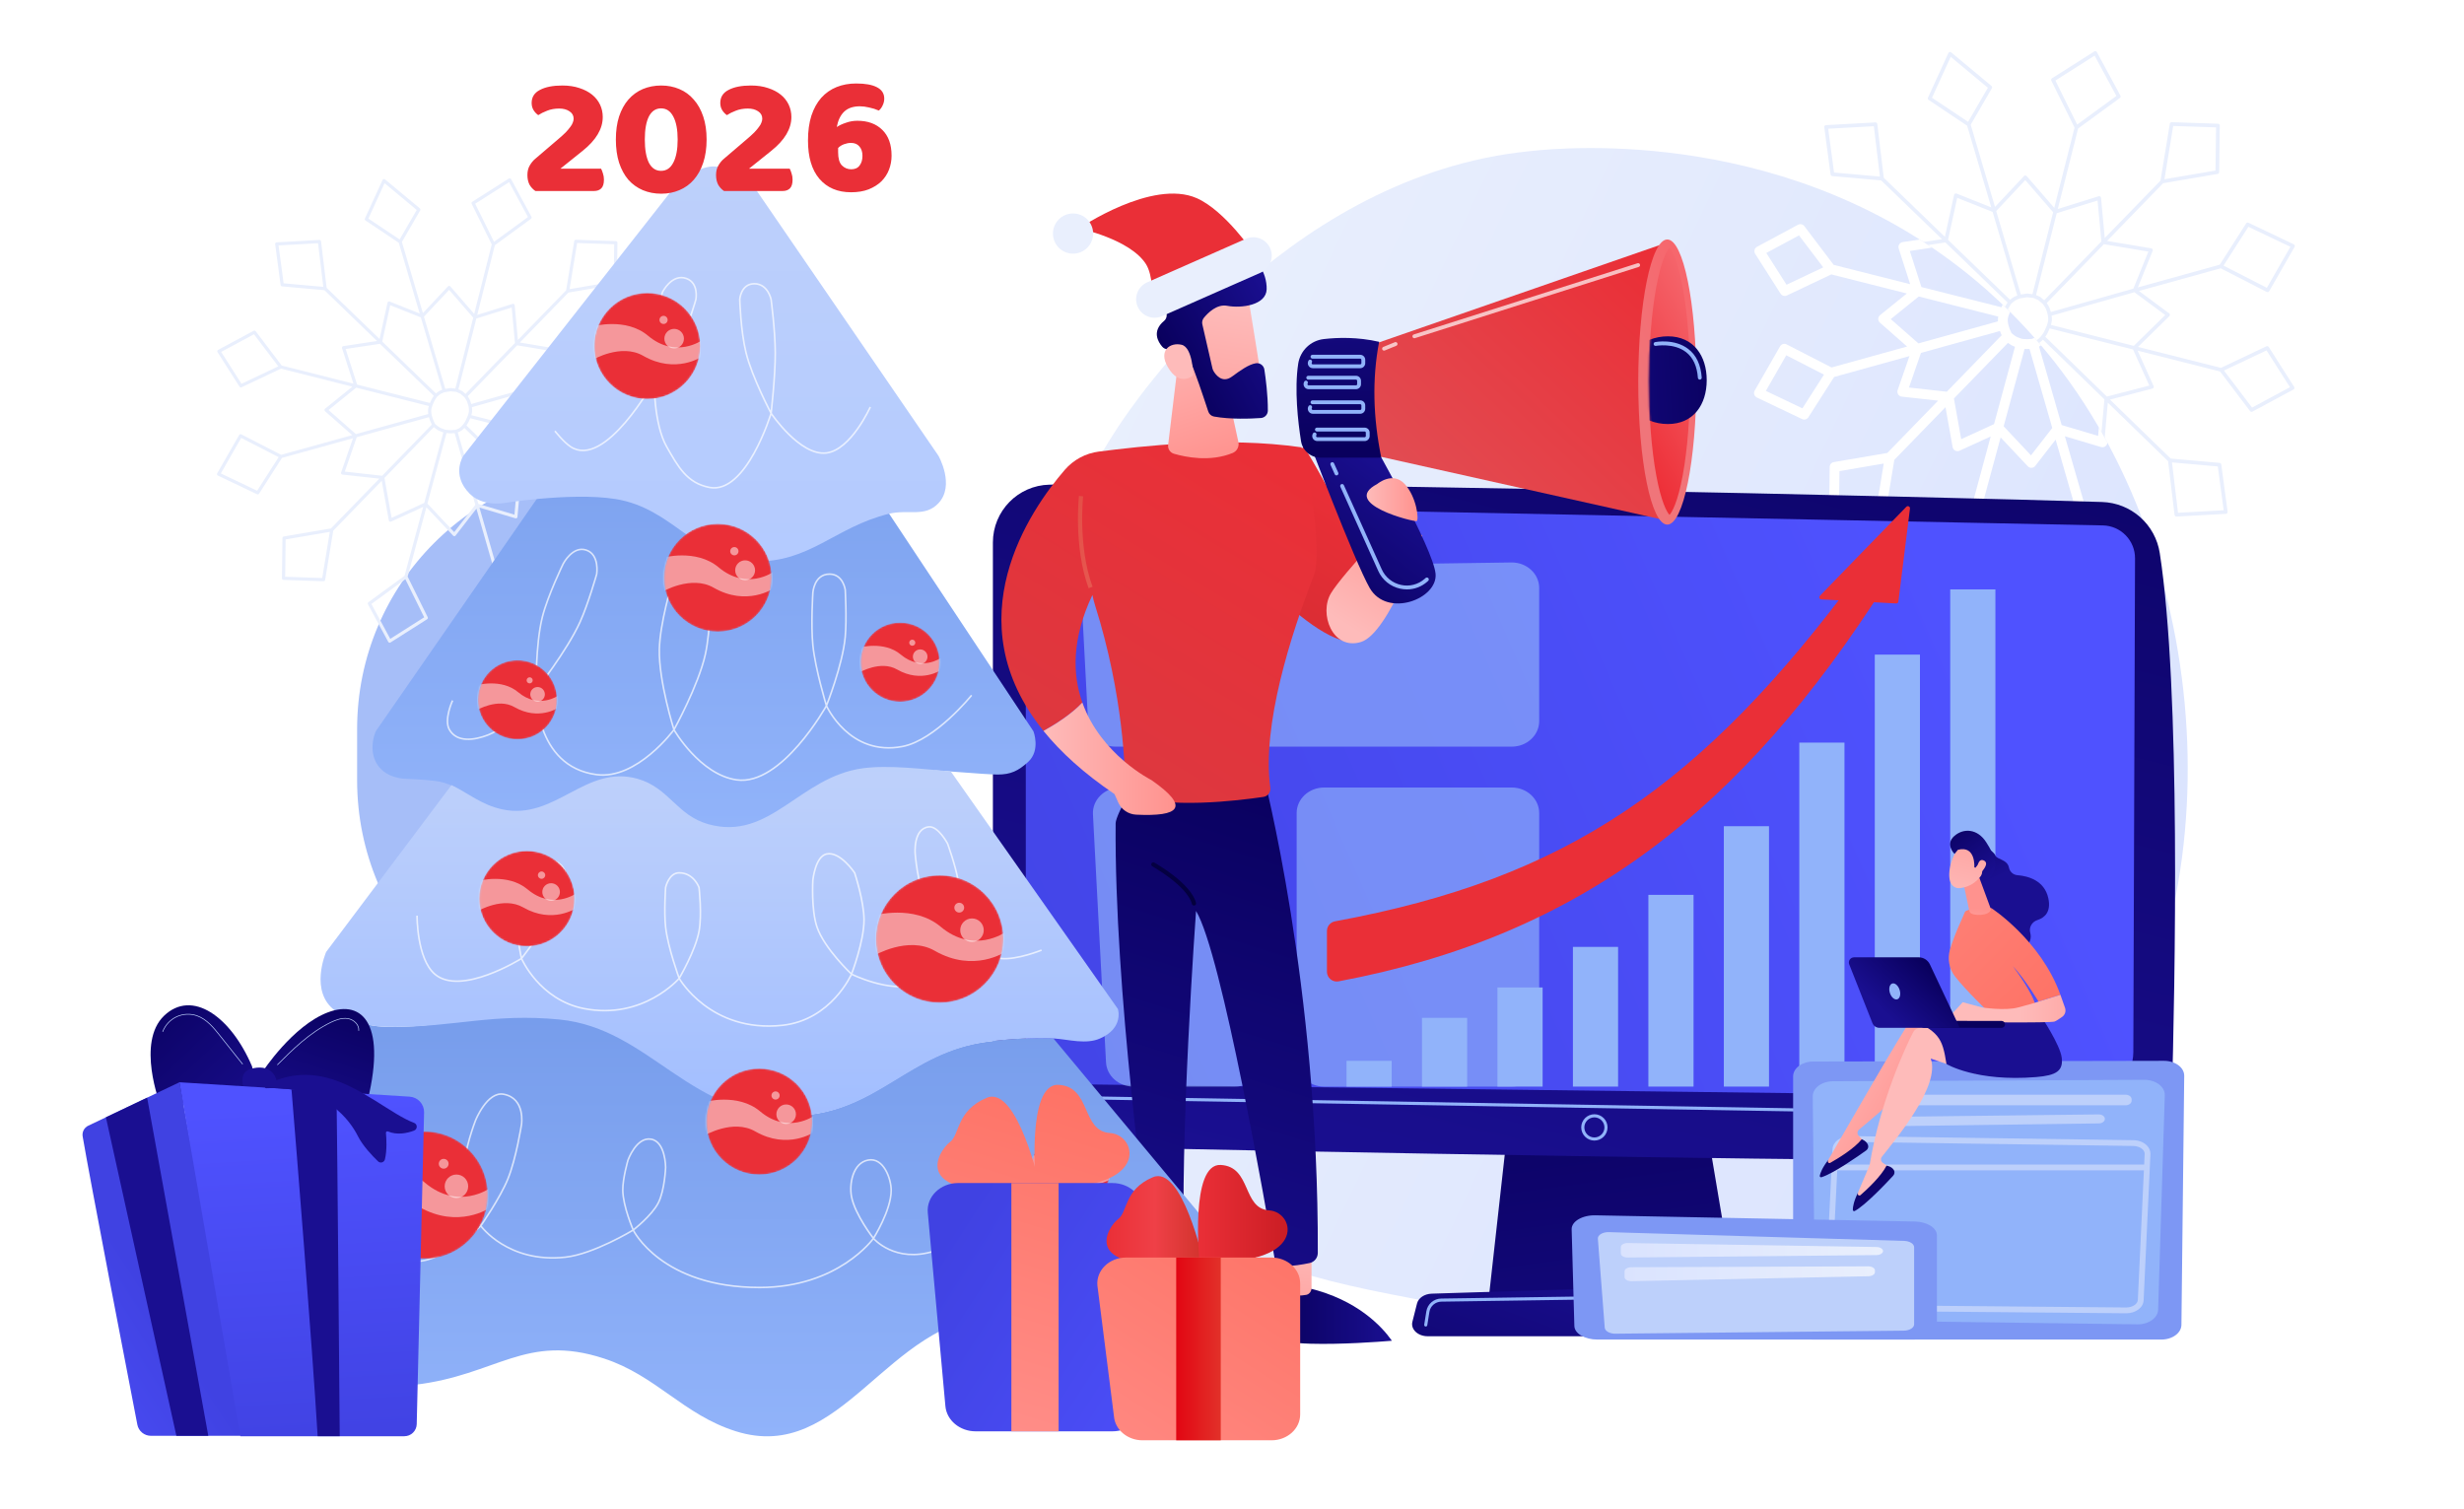 <svg width="1404" height="860" viewBox="0 0 1404 860" fill="none" xmlns="http://www.w3.org/2000/svg">
<mask id="mask0_4030_931" style="mask-type:luminance" maskUnits="userSpaceOnUse" x="0" y="0" width="1403" height="860">
<path d="M0 0H1402.97V860H0V0Z" fill="white"/>
</mask>
<g mask="url(#mask0_4030_931)">
<path d="M0 0H1402.97V860H0V0Z" fill="white"/>
<path d="M1158.91 168.735L1171.05 120.658M1158.91 168.735L1162.03 170.102L1164.87 172.555M1158.91 168.735L1154.96 168.319L1150.75 168.988M1171.05 120.658L1183.2 72.583M1171.05 120.658L1196.14 112.838L1198.46 137.985M1171.05 120.658L1154.05 101.048L1136.27 119.962M1164.87 172.555L1198.46 137.985M1164.87 172.555C1164.87 172.555 1166.41 174.649 1166.9 175.96C1167.35 177.155 1167.85 179.09 1167.85 179.09M1150.75 168.988L1136.27 119.962M1150.75 168.988C1150.75 168.988 1149.12 169.537 1148.17 170.068C1146.94 170.747 1145.31 172.234 1145.31 172.234M1183.2 72.583L1207.29 54.977L1193.9 30.209L1169.81 45.503L1183.2 72.583ZM1198.46 137.985L1232.04 103.42M1198.46 137.985L1225.62 142.54L1216.39 165.346M1167.85 179.09L1216.39 165.346M1167.85 179.09C1167.85 179.09 1168.23 181.243 1168.11 182.62C1167.99 183.929 1167.29 185.88 1167.29 185.88M1232.04 103.42L1263.44 98.061L1263.78 71.563L1237.42 70.682L1232.04 103.42ZM1216.39 165.346L1265.48 151.745M1216.39 165.346L1235.38 179.392L1216.17 198.233M1167.29 185.88L1216.17 198.233M1167.29 185.88C1167.29 185.88 1166.43 187.796 1165.92 189.001C1165.38 190.275 1164.01 191.987 1164.01 191.987M1265.48 151.745L1280.76 127.864L1306.55 140.159L1292.08 165.402L1265.48 151.745ZM1216.17 198.233L1265.6 210.724M1216.17 198.233L1226.17 220.41L1200.2 227.138M1164.01 191.987L1200.2 227.138M1164.01 191.987C1164.01 191.987 1162.74 193.556 1161.69 194.291C1160.55 195.098 1158.43 195.778 1158.43 195.778M1265.6 210.724L1291.86 198.286L1306.34 221.018L1282.94 233.599L1265.6 210.724ZM1200.2 227.138L1236.4 262.292M1200.2 227.138L1197.97 252.001L1172.44 244.397M1158.43 195.778L1172.44 244.397M1158.43 195.778C1158.43 195.778 1156.28 196.048 1154.89 196.043C1153.76 196.005 1152.63 195.911 1151.5 195.762M1236.4 262.292L1264.65 264.808L1268.26 291.723L1240.12 293.284L1236.4 262.292ZM1172.44 244.397L1186.45 293.016M1172.44 244.397L1157.44 263.726L1138.54 243.632M1151.5 195.762L1138.54 243.632M1151.5 195.762C1151.5 195.762 1148.83 194.992 1147.29 194.119C1145.84 193.296 1143.9 191.528 1143.9 191.528M1186.45 293.016L1211.96 308.706L1200.34 334.092L1173.88 319.891L1186.45 293.016ZM1136.27 119.962L1121.78 70.932M1136.27 119.962L1114.48 111.275L1108.84 137.016M1145.31 172.234C1145.31 172.234 1144.05 174.002 1143.4 175.222C1142.77 176.398 1142.03 178.341 1142.03 178.341M1145.31 172.234L1108.84 137.016M1121.78 70.932L1134.06 49.763L1111.15 30.679L1099.53 56.065L1121.78 70.934V70.932ZM1138.54 243.632L1125.58 291.503M1138.54 243.632L1115.34 254.242L1110.32 226.098M1143.9 191.528L1110.32 226.098M1143.9 191.528C1143.9 191.528 1142.9 189.577 1142.41 188.263C1142.06 187.234 1141.74 186.191 1141.47 185.136M1125.58 291.503L1101.48 309.109L1114.87 333.877L1138.96 318.58L1125.58 291.503ZM1110.32 226.098L1076.74 260.668M1110.32 226.098L1083.9 223.178L1092.38 198.74M1141.47 185.136L1092.38 198.74M1141.47 185.136C1141.47 185.136 1141.08 182.981 1141.21 181.601C1141.33 180.295 1142.03 178.341 1142.03 178.341M1076.74 260.668L1045.33 266.027L1045 292.525L1071.36 293.406L1076.74 260.668ZM1092.38 198.74L1043.29 212.346M1092.38 198.74L1072.99 181.702L1092.6 165.855M1142.03 178.341L1092.6 165.855M1043.29 212.346L1028.01 236.224L1002.23 223.929L1016.7 198.687L1043.29 212.346ZM1092.6 165.855L1043.17 153.364M1092.6 165.855L1084.51 140.69L1108.84 137.016M1043.17 153.364L1016.91 165.802L1002.43 143.071L1025.83 130.489L1043.17 153.364ZM1108.84 137.016L1072.38 101.793M1072.38 101.793L1044.12 99.277L1040.52 72.362L1068.65 70.799L1072.38 101.793Z" stroke="#E9EFFD" stroke-width="2.111" stroke-linejoin="round"/>
<path d="M1165.65 659.604C1148.14 677.667 1132.48 688.281 1120.48 696.297C1003.51 774.467 869.792 751.937 828.453 744.237C761.753 731.812 705.45 723.047 657.075 679.307C547.154 579.916 552.502 372.582 636.495 244.144C646.453 228.916 730.319 104.5 864.32 86.966C867.598 86.536 870.042 86.292 872.186 86.066C892.917 83.868 1021.38 72.274 1126.12 160.103C1141.11 172.677 1165.25 195.353 1187.62 229.938C1269.44 356.398 1269.7 552.26 1165.65 659.604Z" fill="url(#paint0_linear_4030_931)"/>
<path fill-rule="evenodd" clip-rule="evenodd" d="M1200.8 252.153L1200.79 252.285C1200.75 252.698 1200.62 253.098 1200.41 253.455C1200.2 253.812 1199.91 254.118 1199.57 254.351C1199.23 254.583 1198.84 254.737 1198.43 254.801C1198.02 254.865 1197.6 254.837 1197.2 254.719L1176.58 248.577L1188.87 291.229L1213.46 306.351C1214.66 307.094 1215.13 308.618 1214.54 309.905L1202.93 335.289C1202.77 335.636 1202.54 335.948 1202.25 336.204C1201.97 336.46 1201.63 336.655 1201.27 336.777C1200.91 336.899 1200.52 336.945 1200.14 336.914C1199.76 336.882 1199.39 336.772 1199.05 336.592L1172.59 322.391C1171.96 322.052 1171.48 321.484 1171.26 320.805C1171.03 320.125 1171.07 319.385 1171.38 318.736L1183.5 292.811L1171.31 250.502L1159.69 265.472C1159.44 265.791 1159.13 266.053 1158.77 266.24C1158.41 266.426 1158.02 266.533 1157.61 266.552C1157.21 266.572 1156.8 266.503 1156.43 266.352C1156.05 266.201 1155.72 265.97 1155.44 265.676L1139.97 249.233L1128.59 291.243L1141.51 317.369C1142.14 318.654 1141.71 320.209 1140.5 320.976L1116.41 336.273C1116.08 336.48 1115.72 336.617 1115.34 336.677C1114.96 336.737 1114.57 336.718 1114.2 336.621C1113.83 336.524 1113.48 336.351 1113.18 336.114C1112.88 335.876 1112.63 335.579 1112.44 335.241L1099.05 310.473C1098.73 309.877 1098.63 309.185 1098.78 308.524C1098.93 307.863 1099.32 307.279 1099.86 306.879L1123.17 289.852L1134.31 248.694L1116.54 256.821C1116.15 256.999 1115.73 257.085 1115.3 257.074C1114.88 257.062 1114.46 256.953 1114.08 256.755C1113.7 256.557 1113.37 256.274 1113.12 255.93C1112.87 255.585 1112.7 255.188 1112.62 254.767L1108.55 232.001L1079.39 262.021L1074.15 293.892C1074.04 294.563 1073.69 295.172 1073.17 295.603C1072.64 296.035 1071.97 296.261 1071.29 296.238L1044.94 295.357C1044.2 295.333 1043.51 295.022 1043 294.491C1042.5 293.961 1042.22 293.253 1042.23 292.519L1042.57 266.021C1042.58 264.668 1043.56 263.524 1044.9 263.295L1075.4 258.093L1104.35 228.285L1083.62 225.994C1083.2 225.947 1082.8 225.806 1082.45 225.583C1082.09 225.359 1081.79 225.059 1081.57 224.703C1081.34 224.348 1081.2 223.947 1081.15 223.529C1081.1 223.112 1081.15 222.689 1081.28 222.291L1088.02 202.896L1045.11 214.788L1030.41 237.763C1030.04 238.339 1029.48 238.76 1028.82 238.948C1028.16 239.135 1027.46 239.077 1026.84 238.783L1001.06 226.485C1000.71 226.32 1000.4 226.084 1000.15 225.792C999.893 225.501 999.703 225.161 999.588 224.793C999.473 224.425 999.435 224.037 999.477 223.653C999.519 223.27 999.639 222.899 999.831 222.565L1014.3 197.322C1015.04 196.024 1016.68 195.541 1018.01 196.223L1043.63 209.381L1086.67 197.455L1071.18 183.838C1070.87 183.569 1070.63 183.236 1070.46 182.863C1070.3 182.489 1070.21 182.084 1070.22 181.676C1070.23 181.268 1070.33 180.866 1070.51 180.5C1070.69 180.133 1070.95 179.81 1071.27 179.554L1086.52 167.228L1043.49 156.355L1018.15 168.361C1017.53 168.653 1016.83 168.71 1016.17 168.521C1015.52 168.333 1014.95 167.911 1014.59 167.336L1000.1 144.605C999.894 144.28 999.756 143.916 999.695 143.535C999.635 143.154 999.654 142.765 999.751 142.392C999.848 142.019 1000.02 141.67 1000.26 141.367C1000.5 141.064 1000.8 140.813 1001.14 140.631L1024.54 128.05C1025.13 127.734 1025.81 127.639 1026.46 127.781C1027.12 127.924 1027.7 128.295 1028.1 128.827L1044.84 150.917L1088.42 161.93L1081.88 141.579C1081.75 141.192 1081.72 140.784 1081.77 140.382C1081.82 139.979 1081.95 139.593 1082.17 139.248C1082.38 138.904 1082.67 138.61 1083.01 138.386C1083.34 138.163 1083.73 138.015 1084.13 137.953L1093.87 136.48C1096.22 137.972 1098.56 139.506 1100.9 141.085L1088.22 142.999L1094.83 163.549L1140.41 175.066C1140.64 174.561 1140.89 174.065 1141.15 173.579C1142.53 174.899 1143.94 176.271 1145.37 177.699C1145.17 178.155 1144.98 178.615 1144.8 179.079L1144.76 179.169L1144.71 179.299L1144.69 179.345L1144.68 179.382C1144.35 180.184 1144.13 181.027 1144.03 181.887C1143.99 182.275 1144.03 182.923 1144.11 183.599C1144.14 183.925 1144.19 184.25 1144.24 184.574L1144.29 184.762C1144.34 184.95 1144.42 185.216 1144.5 185.516C1144.68 186.134 1144.89 186.827 1145.07 187.315C1145.27 187.852 1145.6 188.576 1145.9 189.216L1146.2 189.821C1146.38 189.975 1146.6 190.166 1146.86 190.379C1147.5 190.904 1148.2 191.427 1148.71 191.714C1149.24 192.019 1150.1 192.364 1150.93 192.653C1151.33 192.791 1151.68 192.905 1151.93 192.985L1152.07 193.03L1152.11 193.041L1152.21 193.054C1152.41 193.078 1152.69 193.11 1153.02 193.142C1153.68 193.211 1154.42 193.269 1154.95 193.272C1155.49 193.272 1156.26 193.219 1156.95 193.155C1157.29 193.123 1157.58 193.091 1157.79 193.067L1157.84 193.062L1157.88 193.049C1158.35 192.88 1158.82 192.692 1159.28 192.486C1160.52 193.895 1161.77 195.339 1163.03 196.821C1162.65 197.057 1162.26 197.273 1161.86 197.466L1174.74 242.18L1195.52 248.37L1195.96 243.507C1197.61 246.365 1199.23 249.248 1200.8 252.153ZM1154.91 198.875C1155.39 198.875 1155.92 198.854 1156.42 198.822L1169.39 243.837L1157.27 259.449L1141.69 242.886L1153.62 198.819C1154.05 198.848 1154.5 198.875 1154.91 198.875ZM1145.94 196.587C1146.62 196.975 1147.42 197.32 1148.14 197.596L1136.21 241.663L1117.5 250.223L1113.36 227.051L1144.14 195.369C1144.7 195.793 1145.33 196.239 1145.94 196.587ZM1140.56 191.013L1109.3 223.194L1087.73 220.81L1094.58 201.078L1139.59 188.603C1139.86 189.427 1140.18 190.232 1140.56 191.013ZM1138.44 183.108L1093.13 195.663L1077.37 181.824L1093.31 168.942L1138.6 180.388C1138.53 180.716 1138.48 181.047 1138.45 181.38C1138.41 181.955 1138.4 182.533 1138.44 183.108ZM1025.08 134.123L1038.89 152.339L1017.98 162.243L1006.45 144.14L1025.08 134.123ZM1017.83 202.432L1039.31 213.46L1027.02 232.662L1006.2 222.732L1017.83 202.432ZM1048.14 268.429L1073.37 264.126L1069.02 290.558L1047.87 289.852L1048.14 268.429ZM1105.14 309.964L1124.57 295.763L1135.37 317.6L1115.94 329.935L1105.14 309.964ZM1177.58 318.71L1187.69 297.08L1208.41 309.828L1199.07 330.245L1177.58 318.71Z" fill="white"/>
<path d="M860.466 630.534L848.358 739.154H988.854L970.554 630.534H860.466Z" fill="url(#paint1_linear_4030_931)"/>
<path d="M565.756 309.098V607.898C565.756 632.479 585.341 652.581 609.912 653.212C719.036 656.029 1100.71 662.85 1204.59 661.321C1222.44 661.059 1236.91 646.77 1237.42 628.917C1239.42 559.502 1242.68 392.582 1230.64 315.086C1229.41 307.177 1225.46 299.945 1219.47 294.64C1213.48 289.335 1205.82 286.291 1197.82 286.035C1106.39 283.11 701.798 273.82 597.963 276.155C580.056 276.554 565.756 291.184 565.756 309.098Z" fill="url(#paint2_linear_4030_931)"/>
<path d="M584.505 307.641V591.523C584.505 598.42 587.218 605.04 592.058 609.953C596.898 614.867 603.476 617.679 610.371 617.783L1189.64 624.939C1203.87 625.151 1215.53 613.706 1215.58 599.479L1216.55 318.134C1216.57 313.243 1214.67 308.54 1211.26 305.034C1207.85 301.527 1203.2 299.497 1198.32 299.378L605.249 287.394C602.549 287.329 599.863 287.804 597.35 288.793C594.836 289.781 592.546 291.262 590.613 293.148C588.68 295.035 587.144 297.289 586.095 299.778C585.046 302.267 584.505 304.94 584.505 307.641Z" fill="url(#paint3_linear_4030_931)"/>
<path d="M1219.94 636.66H1219.93L584.489 625.831C584.253 625.826 584.029 625.729 583.865 625.56C583.702 625.391 583.612 625.164 583.615 624.928C583.623 624.437 584.056 624.023 584.518 624.052L1219.96 634.882C1220.18 634.901 1220.39 635.004 1220.54 635.17C1220.69 635.337 1220.77 635.554 1220.77 635.778C1220.77 636.003 1220.68 636.219 1220.53 636.382C1220.37 636.546 1220.16 636.645 1219.94 636.66ZM908.491 649.884C906.503 649.882 904.596 649.091 903.19 647.685C901.784 646.278 900.993 644.372 900.991 642.383C900.992 640.394 901.783 638.487 903.189 637.08C904.596 635.674 906.503 634.883 908.491 634.882C910.48 634.884 912.386 635.675 913.793 637.081C915.199 638.487 915.99 640.394 915.992 642.383C915.989 644.372 915.198 646.278 913.792 647.684C912.386 649.09 910.48 649.881 908.491 649.884ZM908.491 636.66C906.974 636.662 905.519 637.266 904.446 638.34C903.372 639.413 902.769 640.868 902.767 642.386C902.769 643.903 903.372 645.358 904.446 646.432C905.519 647.505 906.974 648.109 908.491 648.111C910.009 648.109 911.464 647.505 912.537 646.432C913.61 645.358 914.214 643.903 914.216 642.386C914.214 640.868 913.61 639.413 912.537 638.34C911.464 637.266 910.009 636.662 908.491 636.66Z" fill="#91B3FA"/>
<path d="M1019.12 761.376H813.489C807.905 761.376 803.709 757.397 804.789 753.126L807.428 742.692C808.221 739.552 811.674 737.248 815.772 737.118L1014 730.934C1018.29 730.801 1022.08 733.076 1023.01 736.338L1027.77 752.959C1029.01 757.278 1024.8 761.376 1019.12 761.376Z" fill="url(#paint4_linear_4030_931)"/>
<path d="M924.182 740.168C923.947 740.17 923.721 740.078 923.553 739.913C923.385 739.747 923.29 739.522 923.288 739.287C923.286 739.051 923.378 738.825 923.543 738.657C923.709 738.489 923.934 738.394 924.169 738.392L932.662 738.268C932.896 738.271 933.119 738.363 933.287 738.525C933.454 738.687 933.554 738.908 933.565 739.141C933.567 739.258 933.546 739.374 933.503 739.483C933.46 739.591 933.396 739.69 933.314 739.774C933.233 739.858 933.136 739.925 933.028 739.971C932.921 740.017 932.806 740.042 932.689 740.043L924.196 740.168H924.182Z" fill="white"/>
<path d="M812.401 755.842C812.273 755.842 812.146 755.814 812.029 755.76C811.912 755.707 811.809 755.628 811.725 755.531C811.642 755.433 811.58 755.318 811.545 755.195C811.51 755.071 811.503 754.941 811.522 754.815L812.733 747.223C813.053 745.2 814.079 743.355 815.627 742.014C817.176 740.673 819.148 739.923 821.197 739.895L911.294 738.575C911.411 738.573 911.527 738.594 911.636 738.637C911.744 738.679 911.844 738.743 911.927 738.825C912.011 738.906 912.078 739.004 912.123 739.111C912.169 739.219 912.193 739.335 912.194 739.451C912.196 739.568 912.174 739.683 912.131 739.792C912.089 739.9 912.025 739.999 911.944 740.082C911.863 740.166 911.766 740.232 911.659 740.279C911.552 740.325 911.437 740.349 911.321 740.351L821.223 741.67C819.593 741.692 818.024 742.288 816.791 743.355C815.558 744.421 814.742 745.889 814.487 747.499L813.277 755.091C813.244 755.3 813.138 755.49 812.977 755.628C812.817 755.765 812.612 755.841 812.401 755.842Z" fill="#91B3FA"/>
<path opacity="0.64" d="M703.807 448.718H638.39C629.454 448.718 622.333 455.67 622.768 463.97L630.213 605.302C630.622 613.047 637.493 619.131 645.835 619.131H703.807C712.446 619.131 719.445 612.622 719.445 604.59V463.258C719.445 455.229 712.446 448.718 703.807 448.718ZM861.151 320.48L631.566 323.777C622.723 323.901 615.756 330.813 616.189 339.023L620.011 411.603C620.417 419.345 627.291 425.429 635.632 425.429H861.395C870.034 425.429 877.036 418.921 877.036 410.891V335.018C877.033 326.898 869.883 320.352 861.151 320.48ZM861.393 448.718H754.479C745.84 448.718 738.841 455.229 738.841 463.258V604.59C738.841 612.622 745.84 619.131 754.479 619.131H861.393C870.031 619.131 877.033 612.622 877.033 604.59V463.258C877.033 455.229 870.031 448.718 861.393 448.718Z" fill="#91B3FA"/>
<path d="M792.992 604.445H767.258V619.128H792.992V604.445ZM835.991 579.961H810.257V619.131H835.991V579.961ZM878.992 562.642H853.255V619.128H878.992V562.642ZM921.993 539.528H896.256V619.131H921.993V539.528ZM964.989 509.877H939.255V619.131H964.989V509.877ZM1007.99 470.762H982.253V619.131H1007.99V470.762ZM1050.99 423.131H1025.25V619.131H1050.99V423.131ZM1093.99 372.988H1068.26V619.131H1093.99V372.988ZM1136.99 335.83H1111.25V619.131H1136.99V335.83Z" fill="#91B3FA"/>
<path d="M1231.54 763.268H1033.18C1026.86 763.268 1021.73 759.481 1021.73 754.806V613.302C1021.73 608.638 1026.84 604.853 1033.15 604.843L1233.09 604.444C1239.45 604.434 1244.61 608.253 1244.58 612.951L1242.99 754.854C1242.95 759.507 1237.84 763.268 1231.54 763.268Z" fill="#7D97F4"/>
<path d="M1221.82 615.277L1044.46 616.084C1038.05 616.113 1032.88 619.97 1032.91 624.711L1034.15 743.722C1034.18 748.389 1039.24 752.184 1045.56 752.267L1217.88 754.592C1224.32 754.679 1229.63 750.884 1229.72 746.127L1233.51 623.986C1233.6 619.171 1228.33 615.245 1221.82 615.277Z" fill="#91B3FA"/>
<path d="M1214.61 626.314V627.216C1214.61 628.633 1213.05 629.783 1211.13 629.783H1074.47C1072.56 629.783 1071 628.633 1071 627.216V626.314C1071 624.893 1072.56 623.744 1074.47 623.744H1211.13C1213.05 623.744 1214.61 624.893 1214.61 626.314ZM1199.36 637.677C1199.26 639.022 1197.77 640.081 1195.95 640.105L1076.44 641.717C1074.5 641.743 1072.9 640.586 1072.9 639.147V638.94C1072.9 637.536 1074.42 636.392 1076.32 636.371L1195.83 634.972C1197.85 634.945 1199.47 636.188 1199.36 637.677ZM1211.56 748.29H1211.44L1049.8 746.857C1046.69 746.83 1043.85 745.713 1042 743.794C1040.67 742.419 1039.96 740.699 1040.01 738.952L1044.17 654.895C1044.27 650.717 1048.7 647.341 1054.07 647.341H1054.25L1215.61 649.661C1218.7 649.709 1221.51 650.826 1223.35 652.735C1224.67 654.107 1225.37 655.819 1225.33 657.558V657.592L1221.46 740.725C1221.36 744.967 1217.02 748.29 1211.56 748.29ZM1054.07 650.635C1050.53 650.635 1047.52 652.62 1047.46 655.015L1043.3 739.074C1043.27 740.131 1043.87 740.983 1044.37 741.503C1045.59 742.772 1047.63 743.539 1049.83 743.558L1211.47 744.991H1211.55C1215.09 744.991 1218.1 742.995 1218.16 740.606L1222.04 657.457C1222.06 656.374 1221.47 655.532 1220.98 655.015C1219.77 653.757 1217.74 652.984 1215.57 652.952L1054.2 650.632L1054.07 650.635Z" fill="#BDD0FB"/>
<path d="M1221.6 666.845H1045.55C1045.12 666.845 1044.7 666.671 1044.39 666.362C1044.08 666.053 1043.9 665.634 1043.9 665.197C1043.9 664.759 1044.08 664.34 1044.39 664.031C1044.7 663.722 1045.12 663.548 1045.55 663.548H1221.6C1222.03 663.548 1222.45 663.722 1222.76 664.031C1223.07 664.34 1223.24 664.759 1223.24 665.197C1223.24 665.634 1223.07 666.053 1222.76 666.362C1222.45 666.671 1222.03 666.845 1221.6 666.845Z" fill="#BDD0FB"/>
<path d="M895.537 700.443L897.082 755.555C897.201 759.834 903.027 763.266 910.166 763.266H1090.58C1097.81 763.266 1103.67 759.754 1103.67 755.422V703.841C1103.67 699.607 1098.07 696.138 1091.01 696L909.046 692.47C901.57 692.327 895.412 695.96 895.537 700.443Z" fill="#7D97F4"/>
<path d="M910.474 705.813L914.389 756.492C914.537 758.438 917.242 759.959 920.493 759.924L1084.78 758.191C1088.06 758.156 1090.68 756.553 1090.68 754.589V710.641C1090.68 708.722 1088.17 707.14 1084.97 707.045L916.767 702.052C913.232 701.946 910.31 703.692 910.474 705.813Z" fill="#BDD0FB"/>
<path d="M923.572 710.564V714.217C923.572 715.504 925.331 716.542 927.479 716.518L1069.18 715.132C1071.28 715.114 1072.96 714.087 1072.96 712.828C1072.96 711.581 1071.3 710.556 1069.22 710.524L927.518 708.263C925.355 708.229 923.572 709.269 923.572 710.564Z" fill="url(#paint5_linear_4030_931)"/>
<path d="M925.69 724.356V727.706C925.69 729.009 927.492 730.055 929.666 730.007L1064.63 727.188C1066.7 727.146 1068.34 726.126 1068.34 724.887V723.841C1068.34 722.562 1066.6 721.529 1064.47 721.537L929.506 722.052C927.394 722.057 925.69 723.09 925.69 724.356Z" fill="url(#paint6_linear_4030_931)"/>
<path d="M1041.77 660.902C1041.85 660.87 1085.26 584.842 1091.13 577.689C1091.61 577.097 1092.24 576.636 1092.95 576.351C1093.66 576.066 1094.43 575.964 1095.19 576.057L1107.3 577.501L1121.54 608.299L1097.83 594.486C1100.17 610.717 1069.71 634.837 1059.26 643.638C1059.01 643.85 1058.81 644.11 1058.66 644.404C1058.51 644.697 1058.43 645.018 1058.41 645.345C1058.39 645.673 1058.44 646.001 1058.56 646.308C1058.67 646.616 1058.85 646.897 1059.07 647.134L1063.24 651.503C1056.39 658.444 1048.49 662.901 1039.57 664.96L1041.77 660.902Z" fill="url(#paint7_linear_4030_931)"/>
<path d="M1060.83 649.144C1060.83 649.144 1063.49 650.004 1064.39 652.374C1064.82 653.51 1064.36 654.792 1063.37 655.501C1058.99 658.641 1044.53 668.78 1037.86 670.768C1037.73 670.804 1037.6 670.806 1037.47 670.775C1037.35 670.744 1037.23 670.681 1037.13 670.591C1037.04 670.501 1036.97 670.388 1036.93 670.263C1036.89 670.137 1036.89 670.004 1036.91 669.876C1037.26 668.329 1038.36 665.231 1041.93 660.7L1041.61 661.348C1041.21 662.168 1042.1 663.023 1042.9 662.572C1047.36 660.05 1056.45 654.537 1060.83 649.144Z" fill="url(#paint8_linear_4030_931)"/>
<path d="M1058.68 679.565C1058.75 679.517 1065.27 663.825 1065.34 663.777C1071.31 627.415 1085.88 596.277 1090.18 588.081C1090.53 587.403 1091.05 586.826 1091.69 586.403C1092.33 585.981 1093.06 585.726 1093.82 585.663L1105.98 584.625L1126.15 611.903L1100.14 603.176C1105.72 618.595 1080.76 648.382 1072.31 659.116C1072.11 659.373 1071.96 659.67 1071.88 659.987C1071.79 660.304 1071.78 660.635 1071.83 660.96C1071.87 661.284 1071.99 661.595 1072.16 661.873C1072.34 662.151 1072.57 662.391 1072.84 662.577L1077.8 666.009C1072.5 674.192 1065.67 680.159 1057.35 683.982L1058.68 679.565Z" fill="url(#paint9_linear_4030_931)"/>
<path d="M1074.96 664.188C1074.96 664.188 1077.74 664.493 1079.11 666.633C1079.76 667.655 1079.56 669.006 1078.74 669.897C1075.08 673.863 1062.98 686.718 1056.84 690.015C1056.73 690.075 1056.6 690.105 1056.47 690.101C1056.34 690.096 1056.21 690.058 1056.1 689.989C1055.99 689.921 1055.89 689.824 1055.83 689.71C1055.77 689.595 1055.74 689.466 1055.74 689.335C1055.76 687.745 1056.22 684.491 1058.8 679.331L1058.61 680.029C1058.38 680.915 1059.43 681.571 1060.12 680.969C1063.98 677.598 1071.76 670.357 1074.96 664.188Z" fill="url(#paint10_linear_4030_931)"/>
<path d="M1162.89 578.876C1162.89 578.876 1173.89 595.237 1174.79 602.701C1175.69 610.162 1171.75 612.745 1160.24 613.698C1125.98 616.53 1109.1 606.26 1109.1 606.26C1106.75 591.319 1105.08 587.518 1085.52 579.393C1085.52 579.393 1110.27 581.36 1115.25 579.425C1120.23 577.487 1162.89 578.876 1162.89 578.876Z" fill="url(#paint11_linear_4030_931)"/>
<path d="M1130.34 482.42C1130.34 482.42 1135.81 484.607 1136.99 487.484C1137.94 489.794 1143.79 489.68 1144.7 494.293C1145.17 496.671 1147.09 498.468 1149.5 498.662C1155.53 499.147 1164.93 501.581 1167.15 511.819C1168.83 519.634 1165.03 522.92 1160.88 524.257C1157.83 525.242 1155.98 528.409 1156.84 531.496C1157.66 534.458 1157.01 537.996 1152 541.118C1140.78 548.112 1127.64 528.21 1127.64 528.21L1122.65 492.172L1130.34 482.42Z" fill="url(#paint12_linear_4030_931)"/>
<path d="M1133.15 576.712C1133.15 576.712 1120.34 564.513 1114.04 556.436C1112.36 554.281 1111.22 551.757 1110.72 549.074C1110.21 546.391 1110.35 543.626 1111.13 541.009C1114.01 531.31 1119.13 521.266 1119.59 519.703C1120.31 517.306 1134.67 517.404 1134.67 517.404C1134.67 517.404 1162.93 535.748 1174.03 566.817L1161.56 570.7C1161.56 570.7 1154.18 558.32 1146.89 550.45C1146.89 550.45 1159.51 567.114 1159.95 573.938L1133.15 576.712Z" fill="url(#paint13_linear_4030_931)"/>
<path d="M1108.74 581.525L1118.37 571.053L1129.48 574.047C1129.48 574.047 1142.44 576.054 1149.86 574.047L1157.27 572.041L1174.03 566.822L1176.67 574.262C1176.99 575.181 1177.01 576.181 1176.71 577.109C1176.41 578.038 1175.82 578.844 1175.03 579.406C1173.58 580.439 1171.88 581.57 1170.8 582.042C1168.59 583.008 1119.96 582.347 1119.96 582.347L1108.74 581.525Z" fill="url(#paint14_linear_4030_931)"/>
<path d="M1127.5 499.232L1134.45 518.086C1133.81 522.004 1123.94 522.115 1122.42 519.774C1122.27 519.531 1122.17 519.263 1122.11 518.983L1118.99 504.241C1118.74 503.073 1119.3 501.879 1120.35 501.319L1124.19 499.278C1125.67 498.489 1126.99 497.64 1127.5 499.232Z" fill="url(#paint15_linear_4030_931)"/>
<path d="M1117.44 481.913C1117.44 481.913 1112.6 485.722 1111.05 494.654C1109.49 503.583 1113.27 506.476 1116.9 506.02C1120.53 505.566 1125.73 504.058 1129.85 497.436C1133.98 490.813 1123.81 477.223 1117.44 481.913Z" fill="url(#paint16_linear_4030_931)"/>
<path d="M1124.98 494.229C1124.98 494.229 1125.94 481.526 1115.64 484.198L1113.69 486.545C1113.69 486.545 1108.17 481.159 1113.51 476.405C1118.85 471.649 1126.78 472.198 1131.69 479.803C1136.6 487.407 1138.57 492.857 1135.29 498.041C1132 503.222 1128.96 499.201 1128.96 499.201C1128.96 499.201 1130.32 494.821 1128.81 493.093C1127.29 491.368 1125.72 494.386 1125.72 494.386L1124.98 494.229Z" fill="url(#paint17_linear_4030_931)"/>
<path d="M1126.49 495.203C1126.49 495.203 1126.94 488.671 1130.37 490.28C1133.81 491.891 1129.62 496.409 1127.92 497.964L1126.49 495.203Z" fill="url(#paint18_linear_4030_931)"/>
<path d="M1140.6 585.671H1140.49L1096.23 585.623C1095.72 585.604 1095.23 585.387 1094.88 585.017C1094.52 584.647 1094.32 584.154 1094.32 583.64C1094.32 583.127 1094.52 582.634 1094.88 582.265C1095.23 581.895 1095.72 581.679 1096.23 581.66L1140.5 581.708C1141.01 581.708 1141.51 581.911 1141.88 582.272C1142.25 582.633 1142.46 583.124 1142.48 583.64C1142.49 584.157 1142.3 584.658 1141.95 585.038C1141.6 585.417 1141.11 585.644 1140.6 585.671Z" fill="url(#paint19_linear_4030_931)"/>
<path d="M1056.44 545.474H1093.3C1096.02 545.474 1098.5 547.042 1099.66 549.503L1116.7 585.644H1070.89C1069.14 585.644 1067.56 584.572 1066.92 582.942L1053.7 549.5C1053.53 549.054 1053.46 548.571 1053.51 548.093C1053.57 547.616 1053.73 547.159 1054 546.762C1054.27 546.364 1054.64 546.039 1055.06 545.815C1055.49 545.59 1055.96 545.473 1056.44 545.474Z" fill="url(#paint20_linear_4030_931)"/>
<path d="M1082.41 564.004C1083.21 566.485 1082.62 568.896 1081.09 569.387C1079.56 569.88 1077.68 568.264 1076.88 565.782C1076.08 563.3 1076.67 560.89 1078.2 560.399C1079.73 559.908 1081.61 561.522 1082.41 564.004Z" fill="#91B3FA"/>
<path d="M700.193 310.004C700.193 310.004 757.706 380.056 778.864 363.175C800.023 346.296 742.902 254.279 742.902 254.279L700.193 310.004Z" fill="url(#paint21_linear_4030_931)"/>
<path d="M702.549 764.858C702.56 764.508 702.524 764.157 702.443 763.815C697.252 743.22 671.468 730.392 671.468 730.392L661.252 731.194C655.379 749.347 656.135 760.479 657.077 765.437C657.104 765.575 657.146 765.708 657.183 765.843C665.607 766.597 682.954 767.088 702.549 764.858Z" fill="url(#paint22_linear_4030_931)"/>
<path d="M657.144 715.979L661.47 736.81C661.786 738.336 662.959 739.48 664.379 739.613C666.12 739.778 668.593 739.873 671.083 739.507C673.315 739.178 674.87 736.911 674.475 734.477L671.465 715.982H657.144V715.979Z" fill="url(#paint23_linear_4030_931)"/>
<path d="M793.04 763.951C792.965 763.794 792.902 763.632 792.793 763.483C787.323 755.839 773.389 740.616 745.856 734.012L732.649 733.596C732.649 733.596 726.768 743.82 726.656 762.759C729.671 763.99 735.508 765.32 746.793 765.636C764.23 766.122 784.916 764.622 793.04 763.951Z" fill="url(#paint24_linear_4030_931)"/>
<path d="M730.199 713.574C730.345 714.559 732.156 729.524 732.856 735.327C733.021 736.704 734.021 737.771 735.279 737.922C737.527 738.191 741.166 738.437 744.354 737.784C746.071 737.431 747.316 735.783 747.316 733.861V710.371L730.199 713.574Z" fill="url(#paint25_linear_4030_931)"/>
<path d="M719.602 440.463C719.602 440.463 751.461 561.548 750.885 713.922C750.88 715.271 750.413 716.577 749.561 717.623C748.71 718.669 747.526 719.392 746.206 719.671C742.201 720.515 736.312 721.519 731.436 721.381C730.173 721.338 728.964 720.859 728.013 720.026C727.062 719.193 726.429 718.057 726.221 716.81C721.754 690.612 696.119 543.018 681.511 519.06C681.511 519.06 671.903 650.51 674.974 718.711C675.012 719.528 674.74 720.329 674.211 720.953C673.682 721.577 672.936 721.978 672.123 722.074C669.567 722.368 665.475 722.591 660.268 722.039C659.308 721.943 658.409 721.53 657.711 720.865C657.012 720.2 656.556 719.322 656.414 718.368C653.234 696.194 634.921 564.213 635.696 469.138C635.741 463.776 649.874 440.463 649.874 440.463H719.602Z" fill="url(#paint26_linear_4030_931)"/>
<path d="M741.546 254.873C697.7 248.532 649.54 254.35 626.165 257.296C618.603 258.253 611.663 261.979 606.687 267.754C586.907 290.648 543.507 353.319 594.593 416.471C601.13 412.842 610.419 407.021 616.73 400.287C611.08 384.353 610.615 363.992 622.46 339.023C622.864 341.003 623.365 342.962 623.973 344.889C640.298 396.614 641.169 439.659 641.134 449.578C641.129 450.926 641.939 452.139 643.186 452.641C664.673 461.254 706.034 456.129 719.918 454.059C722.463 453.679 724.175 451.309 723.824 448.761C718.938 413.373 735.521 361.627 748.709 327.662C753.916 314.234 744.274 258.637 741.546 254.873Z" fill="url(#paint27_linear_4030_931)"/>
<path d="M671.661 203.44L665.61 253.485C665.474 254.584 665.733 255.696 666.34 256.623C666.948 257.549 667.865 258.229 668.928 258.541C675.497 260.463 689.561 263.372 702.417 258.085C703.598 257.589 704.567 256.695 705.157 255.559C705.747 254.422 705.919 253.114 705.644 251.863L697.99 216.64L671.661 203.44Z" fill="url(#paint28_linear_4030_931)"/>
<path d="M710.91 167.873C711.287 168.563 719.389 219.945 719.389 219.945L689.953 223.948L675.04 176.388C675.04 176.388 704.582 156.321 710.91 167.873Z" fill="url(#paint29_linear_4030_931)"/>
<path d="M685.948 181.12C685.536 181.625 685.245 182.218 685.097 182.853C684.949 183.488 684.948 184.148 685.094 184.783L690.898 210.063C690.986 210.445 691.121 210.811 691.312 211.157C692.366 213.052 696.201 218.825 702.008 214.554C706.958 210.918 711.555 207.645 715.557 206.981C716.113 206.893 716.682 206.916 717.229 207.049C717.777 207.181 718.293 207.421 718.747 207.754C719.201 208.088 719.585 208.507 719.876 208.99C720.167 209.472 720.36 210.007 720.443 210.565C721.186 215.388 722.487 225.15 722.423 233.986C722.411 235.055 721.997 236.08 721.262 236.857C720.528 237.633 719.527 238.104 718.461 238.175C712.632 238.586 701.222 239.048 691.782 237.352C691.022 237.216 690.314 236.877 689.732 236.37C689.15 235.864 688.716 235.209 688.478 234.475C686.322 227.884 680.21 209.437 677.683 204.497C675.335 199.905 668.5 199.124 665.342 199.016C664.751 198.996 664.17 198.855 663.636 198.6C663.102 198.345 662.626 197.982 662.239 197.535C659.885 194.817 656.199 188.754 663.298 182.835C665.066 181.364 665.276 178.705 663.837 176.91C661.265 173.691 659.028 168.496 664.541 163.055C670.122 157.542 676.431 158.941 680.43 160.804C682.201 161.63 684.388 161.271 685.651 159.787C686.214 159.124 687.047 158.675 688.281 158.819C690.609 159.087 692.692 157.558 692.974 155.23C693.459 151.243 695.598 146.553 702.65 145.21C715.591 142.747 722.004 155.71 721.749 164.807C721.494 173.903 707.311 175.777 699.272 174.246C693.374 173.115 688.249 178.291 685.948 181.12Z" fill="url(#paint30_linear_4030_931)"/>
<path d="M679.923 213.819C679.923 213.819 679.69 197.946 673.272 196.439C666.852 194.931 659.912 199.555 665.377 209.07C672.176 220.909 679.923 213.819 679.923 213.819Z" fill="url(#paint31_linear_4030_931)"/>
<path d="M620.289 335.153C611.632 311.453 614.774 282.834 614.803 282.544L617.192 282.818C617.16 283.099 614.087 311.171 622.548 334.328L620.289 335.153Z" fill="url(#paint32_linear_4030_931)"/>
<path d="M680.343 515.973C680.077 515.973 679.819 515.884 679.609 515.722C679.399 515.559 679.25 515.331 679.183 515.074C676.54 504.884 656.756 493.685 656.557 493.574C656.293 493.411 656.101 493.153 656.023 492.852C655.945 492.552 655.986 492.233 656.137 491.962C656.289 491.691 656.539 491.489 656.836 491.399C657.133 491.308 657.454 491.336 657.73 491.477C658.582 491.954 678.607 503.294 681.505 514.471C681.552 514.649 681.557 514.834 681.52 515.014C681.483 515.194 681.406 515.363 681.293 515.508C681.181 515.653 681.037 515.77 680.872 515.851C680.707 515.932 680.526 515.974 680.343 515.973Z" fill="url(#paint33_linear_4030_931)"/>
<path d="M616.728 400.29C610.419 407.024 601.13 412.845 594.59 416.473C604.354 428.54 617.564 440.628 635.051 452.458L637.167 457.204C638.058 459.199 639.485 460.908 641.289 462.14C643.094 463.372 645.205 464.079 647.387 464.182C671.829 465.347 678.591 460.164 656.093 444.469C656.093 444.469 627.317 430.146 616.728 400.29Z" fill="url(#paint34_linear_4030_931)"/>
<path d="M796.424 294.213C796.424 294.213 765.583 326.277 758.457 337.908C751.334 349.542 759.264 370.724 775.451 365.808C791.638 360.889 810.48 305.255 810.48 305.255L796.424 294.213Z" fill="url(#paint35_linear_4030_931)"/>
<path d="M744.802 248.673C744.802 248.673 771.903 320.159 780.465 335.029C790.404 352.292 819.434 341.293 817.988 326.845C816.544 312.4 782.628 252.686 782.628 252.686L744.802 248.673Z" fill="url(#paint36_linear_4030_931)"/>
<path d="M781.42 196.6L949.874 138.189L948.103 296.257L776.821 258.035L781.42 196.6Z" fill="url(#paint37_linear_4030_931)"/>
<path d="M950.033 298.914C959.174 298.914 966.584 262.544 966.584 217.681C966.584 172.818 959.174 136.451 950.033 136.451C940.892 136.451 933.485 172.818 933.485 217.681C933.485 262.544 940.892 298.914 950.033 298.914Z" fill="url(#paint38_linear_4030_931)"/>
<path d="M951.286 293.361C949.791 291.837 946.532 285.968 943.737 270.791C941.038 256.123 939.549 237.1 939.549 217.224C939.549 197.346 941.036 178.322 943.737 163.655C946.532 148.477 949.791 142.609 951.286 141.085C952.782 142.609 956.042 148.477 958.836 163.655C961.536 178.322 963.022 197.346 963.022 217.224C963.022 237.1 961.538 256.123 958.836 270.791C956.042 285.968 952.782 291.837 951.286 293.361Z" fill="url(#paint39_linear_4030_931)"/>
<mask id="mask1_4030_931" style="mask-type:luminance" maskUnits="userSpaceOnUse" x="939" y="141" width="44" height="153">
<path d="M951.283 293.361C949.789 291.837 946.529 285.968 943.735 270.791C941.036 256.123 939.547 237.1 939.547 217.224C939.547 197.346 941.033 178.322 943.735 163.655C946.529 148.477 949.789 142.609 951.283 141.085C952.78 142.609 956.039 148.477 958.834 163.655C961.533 178.322 982.84 197.346 982.84 217.224C982.84 237.1 961.536 256.123 958.834 270.791C956.039 285.968 952.78 291.837 951.283 293.361Z" fill="white"/>
</mask>
<g mask="url(#mask1_4030_931)">
<path d="M972.497 216.619C972.497 230.421 965.063 241.609 950.346 241.609C935.632 241.609 923.702 230.421 923.702 216.619C923.702 202.816 935.632 191.628 950.346 191.628C965.063 191.628 972.497 202.816 972.497 216.619Z" fill="url(#paint40_linear_4030_931)"/>
</g>
<path d="M754.253 193.203C762.178 192.282 773.54 191.95 785.829 194.763C781.778 215.91 782.392 237.952 787.073 260.776H752.419C749.744 260.778 747.155 259.825 745.121 258.087C743.086 256.35 741.738 253.943 741.32 251.3C739.595 240.362 737.482 221.975 739.733 207.207C740.283 203.603 742.002 200.28 744.626 197.75C747.249 195.219 750.632 193.621 754.253 193.203Z" fill="url(#paint41_linear_4030_931)"/>
<path d="M775.05 209.8H748.053C747.538 209.8 747.032 209.662 746.589 209.398C746.146 209.135 745.782 208.757 745.536 208.304C745.29 207.852 745.17 207.341 745.19 206.826C745.21 206.311 745.368 205.811 745.649 205.378C745.813 205.148 746.06 204.991 746.338 204.938C746.615 204.885 746.903 204.942 747.14 205.096C747.377 205.249 747.546 205.489 747.611 205.764C747.677 206.039 747.633 206.328 747.491 206.572C747.424 206.673 747.387 206.791 747.382 206.911C747.377 207.032 747.406 207.152 747.464 207.257C747.52 207.363 747.692 207.608 748.053 207.608H775.05C775.422 207.608 775.725 207.305 775.725 206.936V205.014C775.724 204.836 775.652 204.665 775.526 204.539C775.4 204.414 775.229 204.343 775.05 204.343H747.852C747.561 204.343 747.282 204.227 747.076 204.022C746.871 203.816 746.755 203.537 746.755 203.247C746.755 202.956 746.871 202.677 747.076 202.471C747.282 202.266 747.561 202.15 747.852 202.15H775.05C776.632 202.15 777.917 203.438 777.917 205.017V206.936C777.917 207.696 777.615 208.426 777.077 208.963C776.54 209.501 775.811 209.8 775.05 209.8ZM772.643 221.758H745.646C744.595 221.758 743.632 221.187 743.13 220.263C742.626 219.34 742.668 218.22 743.239 217.338C743.403 217.11 743.649 216.954 743.926 216.901C744.203 216.849 744.489 216.905 744.725 217.057C744.962 217.21 745.131 217.448 745.198 217.721C745.264 217.995 745.223 218.283 745.083 218.528C745.015 218.629 744.977 218.747 744.972 218.869C744.967 218.991 744.997 219.112 745.057 219.218C745.113 219.324 745.198 219.413 745.302 219.474C745.406 219.536 745.525 219.567 745.646 219.565H772.643C772.821 219.565 772.991 219.494 773.117 219.368C773.243 219.242 773.314 219.072 773.315 218.894V216.975C773.314 216.797 773.243 216.626 773.117 216.501C772.991 216.375 772.821 216.304 772.643 216.303H745.442C745.151 216.303 744.872 216.188 744.667 215.982C744.461 215.777 744.345 215.498 744.345 215.207C744.345 214.916 744.461 214.637 744.667 214.432C744.872 214.226 745.151 214.111 745.442 214.111H772.643C773.402 214.111 774.13 214.413 774.667 214.95C775.204 215.487 775.506 216.215 775.507 216.975V218.894C775.507 219.654 775.205 220.382 774.668 220.92C774.131 221.457 773.403 221.757 772.643 221.758Z" fill="#91B3FA"/>
<path opacity="0.69" d="M805.899 192.725C805.639 192.722 805.388 192.626 805.192 192.456C804.996 192.286 804.866 192.051 804.826 191.794C804.786 191.537 804.839 191.275 804.975 191.053C805.11 190.831 805.32 190.664 805.567 190.583L933.15 149.98C933.423 149.907 933.713 149.943 933.96 150.078C934.208 150.214 934.394 150.439 934.479 150.708C934.565 150.977 934.544 151.269 934.42 151.522C934.297 151.776 934.081 151.973 933.816 152.071L806.233 192.674C806.125 192.709 806.012 192.724 805.899 192.725ZM788.644 199.777C788.39 199.778 788.143 199.69 787.945 199.529C787.748 199.367 787.614 199.142 787.565 198.892C787.516 198.642 787.556 198.383 787.677 198.159C787.798 197.935 787.994 197.76 788.23 197.665L794.797 194.984C794.93 194.929 795.072 194.901 795.216 194.902C795.36 194.902 795.502 194.931 795.635 194.987C795.768 195.042 795.888 195.124 795.99 195.226C796.091 195.328 796.171 195.449 796.226 195.582C796.28 195.715 796.308 195.858 796.308 196.002C796.307 196.146 796.278 196.288 796.223 196.421C796.167 196.554 796.086 196.674 795.984 196.775C795.882 196.877 795.761 196.957 795.627 197.012L789.061 199.695C788.929 199.75 788.787 199.778 788.644 199.777Z" fill="white"/>
<path d="M775.053 235.765H748.056C747.541 235.765 747.035 235.626 746.592 235.362C746.149 235.099 745.785 234.721 745.539 234.269C745.293 233.816 745.173 233.306 745.192 232.791C745.212 232.276 745.369 231.776 745.649 231.343C745.812 231.11 746.059 230.949 746.338 230.895C746.617 230.84 746.906 230.896 747.145 231.05C747.384 231.204 747.554 231.445 747.619 231.722C747.683 231.999 747.639 232.29 747.493 232.535C747.426 232.635 747.387 232.753 747.382 232.874C747.377 232.995 747.405 233.116 747.464 233.222C747.521 233.329 747.607 233.418 747.711 233.48C747.816 233.542 747.935 233.574 748.056 233.572H775.053C775.232 233.572 775.402 233.5 775.528 233.374C775.654 233.248 775.725 233.077 775.725 232.898V230.979C775.724 230.801 775.653 230.631 775.527 230.505C775.401 230.379 775.231 230.308 775.053 230.308H747.852C747.561 230.308 747.282 230.192 747.077 229.986C746.871 229.781 746.756 229.502 746.756 229.211C746.756 228.921 746.871 228.642 747.077 228.436C747.282 228.231 747.561 228.115 747.852 228.115H775.053C775.813 228.116 776.541 228.418 777.078 228.956C777.615 229.493 777.917 230.222 777.917 230.982V232.898C777.917 234.477 776.63 235.765 775.053 235.765ZM777.58 251.311H750.58C750.064 251.312 749.558 251.174 749.115 250.91C748.671 250.647 748.307 250.27 748.061 249.817C747.814 249.364 747.694 248.853 747.714 248.337C747.734 247.822 747.892 247.322 748.173 246.889C748.336 246.656 748.583 246.496 748.862 246.441C749.141 246.386 749.43 246.442 749.669 246.596C749.908 246.751 750.078 246.992 750.143 247.268C750.208 247.545 750.163 247.836 750.017 248.081C749.951 248.182 749.914 248.3 749.909 248.421C749.904 248.542 749.933 248.662 749.991 248.768C750.048 248.875 750.133 248.964 750.237 249.026C750.34 249.088 750.459 249.12 750.58 249.119H777.58C777.951 249.119 778.251 248.816 778.251 248.445V246.523C778.251 246.345 778.181 246.174 778.055 246.048C777.929 245.922 777.758 245.851 777.58 245.851H750.381C750.237 245.851 750.095 245.823 749.962 245.768C749.829 245.713 749.708 245.632 749.606 245.53C749.504 245.428 749.423 245.308 749.368 245.175C749.313 245.042 749.285 244.899 749.285 244.755C749.285 244.611 749.313 244.468 749.368 244.335C749.423 244.202 749.504 244.082 749.606 243.98C749.708 243.878 749.829 243.797 749.962 243.742C750.095 243.687 750.237 243.659 750.381 243.659H777.58C778.34 243.659 779.068 243.962 779.605 244.499C780.142 245.037 780.444 245.766 780.444 246.525V248.445C780.444 249.204 780.142 249.933 779.605 250.471C779.068 251.008 778.34 251.31 777.58 251.311ZM801.695 335.83C800.402 335.829 799.112 335.689 797.849 335.413C795.105 334.831 792.538 333.607 790.359 331.841C788.179 330.075 786.448 327.819 785.309 325.255L763.736 277.329C763.617 277.063 763.608 276.762 763.711 276.489C763.814 276.217 764.022 275.998 764.287 275.878C764.552 275.759 764.854 275.75 765.126 275.853C765.398 275.956 765.618 276.164 765.737 276.429L787.307 324.355C788.309 326.605 789.828 328.586 791.741 330.136C793.655 331.686 795.908 332.761 798.316 333.274C800.669 333.802 803.113 333.765 805.448 333.168C807.784 332.57 809.946 331.429 811.756 329.837C811.958 329.661 812.16 329.481 812.364 329.295C812.582 329.122 812.857 329.038 813.134 329.06C813.412 329.082 813.67 329.208 813.858 329.413C814.046 329.618 814.149 329.887 814.147 330.165C814.144 330.443 814.036 330.71 813.845 330.912C813.632 331.107 813.417 331.3 813.2 331.49C810.022 334.29 805.93 335.834 801.695 335.83ZM761.549 270.887C761.338 270.887 761.131 270.826 760.953 270.711C760.776 270.596 760.635 270.432 760.549 270.239L758.142 264.891C758.023 264.626 758.014 264.324 758.117 264.053C758.22 263.781 758.427 263.562 758.692 263.443C758.957 263.324 759.259 263.315 759.53 263.418C759.802 263.522 760.021 263.728 760.14 263.994L762.547 269.339C762.623 269.506 762.656 269.689 762.643 269.872C762.63 270.055 762.571 270.232 762.471 270.386C762.372 270.54 762.235 270.667 762.074 270.754C761.913 270.842 761.733 270.887 761.549 270.887ZM968.556 216.301C968.279 216.301 968.012 216.197 967.81 216.008C967.607 215.819 967.484 215.56 967.465 215.284C966.995 208.648 964.707 203.706 960.665 200.6C953.661 195.212 943.586 197.057 943.485 197.075C943.207 197.114 942.924 197.044 942.695 196.88C942.466 196.716 942.309 196.471 942.256 196.194C942.203 195.918 942.258 195.632 942.41 195.395C942.561 195.158 942.798 194.988 943.071 194.92C943.523 194.835 954.192 192.86 961.987 198.849C966.555 202.352 969.132 207.831 969.649 215.125C969.661 215.275 969.641 215.427 969.591 215.569C969.541 215.711 969.462 215.842 969.36 215.953C969.257 216.063 969.133 216.152 968.994 216.212C968.856 216.272 968.707 216.301 968.556 216.301Z" fill="#91B3FA"/>
<path d="M784.748 275.781C784.748 275.781 793.533 268.323 800.402 275.781C807.268 283.243 808.624 296.262 807.228 296.896C805.83 297.531 763.373 286.985 784.748 275.781Z" fill="url(#paint42_linear_4030_931)"/>
<path d="M1059.19 326.784C969.641 447.965 892.925 500.6 760.689 524.964C759.404 525.199 758.241 525.877 757.403 526.88C756.565 527.883 756.105 529.148 756.103 530.456V553.676C756.103 554.496 756.285 555.307 756.634 556.05C756.983 556.793 757.491 557.449 758.123 557.974C758.755 558.498 759.494 558.876 760.288 559.082C761.083 559.288 761.913 559.316 762.72 559.165C901.888 533.038 993.087 460.403 1074.05 333.436C1076.33 329.847 1073.92 325.117 1069.67 324.863L1064.02 324.52C1063.09 324.466 1062.16 324.645 1061.32 325.04C1060.48 325.436 1059.74 326.035 1059.19 326.784Z" fill="#EA2F37"/>
<path d="M1037.82 341.518L1080.43 343.841C1080.74 343.858 1081.04 343.758 1081.28 343.561C1081.51 343.364 1081.67 343.084 1081.7 342.779L1088.31 289.759C1088.34 289.507 1088.29 289.251 1088.17 289.028C1088.05 288.805 1087.86 288.626 1087.63 288.516C1087.4 288.405 1087.14 288.37 1086.89 288.414C1086.64 288.458 1086.41 288.579 1086.23 288.761L1037.01 339.461C1036.85 339.628 1036.74 339.838 1036.69 340.067C1036.65 340.295 1036.67 340.532 1036.75 340.749C1036.84 340.966 1036.98 341.154 1037.17 341.29C1037.36 341.427 1037.58 341.506 1037.82 341.518Z" fill="#EA2F37"/>
<g filter="url(#filter0_f_4030_931)">
<path d="M382.636 265.432H353.442C270.624 265.432 203.487 332.576 203.487 415.401V444.599C203.487 527.424 270.624 594.568 353.442 594.568H382.636C465.454 594.568 532.591 527.424 532.591 444.599V415.401C532.591 332.576 465.454 265.432 382.636 265.432Z" fill="#A6BEF8"/>
</g>
<path d="M260.141 222.384L270.651 180.778M260.141 222.384L262.843 223.568L265.306 225.692M260.141 222.384L256.73 222.023L253.084 222.602M270.651 180.778L281.164 139.171M270.651 180.778L292.364 174.012L294.368 195.775M270.651 180.778L255.937 163.806L240.549 180.175M265.306 225.692L294.368 195.775M265.306 225.692C265.306 225.692 266.638 227.499 267.063 228.638C267.448 229.673 267.88 231.345 267.88 231.345M253.084 222.602L240.549 180.175M253.084 222.602C253.084 222.602 251.677 223.08 250.846 223.539C249.785 224.128 248.373 225.413 248.373 225.413M281.164 139.171L302.017 123.936L290.426 102.502L269.579 115.739L281.164 139.171ZM294.368 195.775L317.877 199.714L309.891 219.451M267.88 231.345L309.891 219.451M267.88 231.345C267.88 231.345 268.215 233.209 268.106 234.4C268.005 235.534 267.394 237.222 267.394 237.222M323.43 165.858L350.607 161.221L350.899 138.288L328.088 137.526L323.43 165.858ZM323.43 165.858L294.368 195.772M309.891 219.451L352.372 207.679M309.891 219.451L326.323 231.608L309.703 247.914M267.394 237.222L309.703 247.914M267.394 237.222C267.394 237.222 266.659 238.878 266.211 239.924C265.741 241.026 264.557 242.507 264.557 242.507M352.372 207.679L365.595 187.016L387.913 197.654L375.391 219.499L352.372 207.679ZM309.703 247.914L352.481 258.725M309.703 247.914L318.355 267.104L295.881 272.928M264.557 242.507L295.881 272.928M264.557 242.507C264.557 242.507 263.456 243.866 262.553 244.5C261.563 245.201 259.729 245.788 259.729 245.788M352.481 258.725L375.203 247.959L387.738 267.63L367.482 278.518L352.481 258.725ZM295.881 272.928L327.204 303.349M295.881 272.928L293.946 294.447L271.853 287.864M259.729 245.788L271.853 287.864M259.729 245.788C259.729 245.788 257.869 246.024 256.669 246.016C255.687 245.984 254.706 245.903 253.731 245.774M327.204 303.349L351.658 305.528L354.774 328.823L330.428 330.174L327.204 303.349ZM271.853 287.864L283.977 329.937M271.853 287.864L258.878 304.591L242.515 287.203M253.731 245.774L242.515 287.203M253.731 245.774C253.731 245.774 251.414 245.108 250.087 244.354C248.832 243.64 247.152 242.111 247.152 242.111M283.977 329.937L306.054 343.52L296.003 365.487L273.101 353.197L283.977 329.937ZM240.549 180.175L228.013 137.746M240.549 180.175L221.694 172.658L216.816 194.933M248.373 225.413C248.373 225.413 247.282 226.939 246.719 227.998C246.178 229.015 245.541 230.7 245.541 230.7M248.373 225.413L216.816 194.933M228.013 137.746L238.643 119.426L218.809 102.911L208.758 124.878L228.013 137.746ZM242.515 287.203L231.302 328.632M242.515 287.203L222.443 296.384L218.093 272.028L195.228 269.501L202.574 248.352M231.302 328.632L210.449 343.867L222.036 365.301L242.884 352.064L231.302 328.632ZM245.055 236.577C245.055 236.577 245.485 238.249 245.873 239.284C246.295 240.42 247.157 242.111 247.157 242.111L218.095 272.028L189.033 301.945M245.055 236.577L202.574 248.352M245.055 236.577C245.055 236.577 244.718 234.714 244.827 233.519C244.933 232.388 245.541 230.7 245.541 230.7M189.033 301.945L161.856 306.582L161.564 329.515L184.375 330.277L189.033 301.945ZM202.574 248.352L160.088 260.124M202.574 248.352L185.79 233.607L202.76 219.889M245.541 230.7L202.76 219.889M160.088 260.124L146.865 280.787L124.55 270.149L137.069 248.304L160.088 260.124ZM202.76 219.889L159.982 209.081M202.76 219.889L195.759 198.116L216.816 194.933M159.982 209.081L137.258 219.844L124.725 200.17L144.978 189.285L159.982 209.081ZM216.816 194.933L185.259 164.454M185.259 164.454L160.805 162.277L157.686 138.98L182.034 137.629L185.259 164.454Z" stroke="#E9EFFD" stroke-width="1.827" stroke-linejoin="round"/>
<path d="M428.852 318.609C460.708 319.599 474.913 299.214 505.846 291.538L588.855 416.665C588.855 416.665 593.067 427.492 585.847 434.109C580.271 439.221 575.969 441.329 568.402 441.329C565.998 441.329 556.472 440.771 540.816 439.524C525.345 438.292 506.236 437.56 491.411 439.524C455.1 444.334 438.263 480.669 402.988 470.805C384.977 465.77 380.68 450.038 362.686 444.939C333.024 436.533 315.855 468.769 285.691 462.383C273.661 459.835 267.413 452.331 258.116 447.946C254.862 446.392 251.378 445.376 247.799 444.939C241.27 444.132 230.957 443.734 230.957 443.734C230.957 443.734 218.907 443.734 214.114 434.109C209.921 425.687 214.114 416.665 214.114 416.665L306.746 282.985C320.022 281.794 337.05 281.034 350.055 283.115C383.38 288.451 395.118 317.558 428.852 318.609Z" fill="url(#paint43_linear_4030_931)"/>
<path d="M318.177 579.688C279.794 575.351 257.622 585.103 224.343 585.103C218.716 585.103 212.02 585.103 203.89 582.056L99.772 732.564C99.772 732.564 93.195 742.788 97.364 755.423C102.128 769.859 118.416 774.072 118.416 774.072C118.416 774.072 155.414 798.513 236.371 789.034C283.053 783.569 299.532 759.444 344.2 774.072C373.891 783.792 389.436 806.104 419.231 815.503C480.006 834.681 504.737 752.155 568.402 749.331C608.033 747.574 668.256 767.98 668.256 767.98C668.256 767.98 693.172 779.51 706.753 772.792C730.812 760.888 719.987 735.497 719.987 735.497L600.286 591.72C594.128 591.282 578.477 591.436 562.388 593.525C517.399 599.37 499.455 633.953 454.118 635.636C396.751 637.764 375.221 586.138 318.177 579.688Z" fill="url(#paint44_linear_4030_931)"/>
<path d="M264.04 259.667C264.04 259.667 256.805 270.481 267.649 281.324C274.868 288.541 286.297 286.736 286.297 286.736C286.297 286.736 295.267 285.289 307.349 284.201C320.624 283.007 337.653 282.25 350.658 284.331C383.982 289.664 395.721 318.774 429.454 319.822C461.311 320.815 475.516 300.43 506.449 292.753C517.405 290.035 526.983 294.956 534.72 286.736C544.346 276.511 534.72 259.667 534.72 259.667L427.05 102.656C427.05 102.656 414.759 94.473 405.995 94.837C398.107 95.163 387.35 102.656 387.35 102.656L264.04 259.667Z" fill="url(#paint45_linear_4030_931)"/>
<path d="M363.288 443.747C333.627 435.341 316.457 467.577 286.297 461.191C274.263 458.645 266.54 451.728 257.243 447.343L185.846 542.403C185.846 542.403 175.845 565.174 191.26 576.091C195.95 579.414 198.933 580.532 202.848 581.997L203.108 582.095C211.136 585.105 219.528 585.103 225.152 585.103H225.365C258.641 585.103 281.304 577.294 318.597 580.893C370.929 585.941 393.184 637.932 454.721 635.646C500.058 633.963 518.002 599.38 562.993 593.538C579.08 591.446 594.731 591.293 600.888 591.733C609.309 592.333 618.782 595.197 626.752 591.733C640.588 585.716 636.978 574.889 636.978 574.889L541.758 439.524C526.285 438.292 506.658 435.755 491.833 437.719C455.56 442.523 438.865 479.477 403.59 469.613C385.58 464.578 381.283 448.846 363.288 443.747Z" fill="url(#paint46_linear_4030_931)"/>
<path d="M316.192 245.591C316.192 245.591 321.009 251.791 325.118 254.517C344.829 267.611 372.721 217.025 372.721 217.025M372.721 217.025C372.721 217.025 371.479 200.268 372.721 189.651C373.915 179.459 377.482 166.442 377.482 166.442C377.482 166.442 382.838 155.678 391.169 158.704C398.309 161.298 396.525 170.606 396.525 170.606C396.525 170.606 392.634 184.674 387.6 194.41C382.743 203.801 372.721 217.025 372.721 217.025ZM372.721 217.025C372.721 217.025 372.466 241.578 379.863 254.517C386.389 265.936 391.352 275.21 404.259 277.729C425.317 281.836 439.37 235.473 439.37 235.473M439.37 235.473C439.37 235.473 428.576 215.122 425.088 200.959C422.012 188.473 421.516 170.606 421.516 170.606C421.516 170.606 422.113 161.68 429.847 161.68C437.584 161.68 439.37 170.606 439.37 170.606C439.37 170.606 441.7 188.141 441.75 200.959C441.801 214.469 439.37 235.473 439.37 235.473ZM439.37 235.473C439.37 235.473 455.867 259.956 470.908 258.087C484.935 256.346 495.901 231.903 495.901 231.903M257.874 399.133C257.874 399.133 252.784 410.148 256.091 415.797C260.47 423.287 270.372 421.748 278.106 418.772C291.764 413.519 305.48 393.182 305.48 393.182M305.48 393.182C305.48 393.182 323.026 370.87 330.474 354.5C335.158 344.196 339.994 327.124 339.994 327.124C339.994 327.124 341.78 316.034 334.043 313.435C326.307 310.837 320.951 321.173 320.951 321.173C320.951 321.173 312.171 339.18 309.05 351.522C305.05 367.355 305.48 393.182 305.48 393.182ZM305.48 393.182C305.48 393.182 304.22 436.763 339.994 441.387C363.02 444.362 384.027 415.797 384.027 415.797M384.027 415.797C384.027 415.797 397.929 390.639 401.881 372.948C405.032 358.84 404.856 336.05 404.856 336.05C404.856 336.05 405.451 325.337 395.334 323.554C386.408 321.977 382.838 332.48 382.838 332.48C382.838 332.48 376.036 355.071 375.696 369.972C375.285 388.157 384.027 415.797 384.027 415.797ZM384.027 415.797C384.027 415.797 398.747 441.387 419.732 444.362C445.392 448.001 470.908 402.108 470.908 402.108M470.908 402.108C470.908 402.108 480.192 378.795 481.62 362.83C482.549 352.403 481.62 336.05 481.62 336.05C481.62 336.05 480.428 327.124 472.692 327.124C463.766 327.124 463.171 337.837 463.171 337.837C463.171 337.837 462.004 356.029 463.171 367.591C464.56 381.336 470.908 402.108 470.908 402.108ZM470.908 402.108C470.908 402.108 483.998 431.269 514.347 425.318C533.093 421.641 553.622 396.157 553.622 396.157M237.642 521.728C237.642 521.728 237.43 546.209 247.76 555.056C262.646 567.804 297.149 546.129 297.149 546.129M297.149 546.129C297.149 546.129 307.256 533.147 312.62 524.109C316.76 517.136 322.142 505.659 322.142 505.659C322.142 505.659 325.118 493.969 316.192 490.781C308.455 488.018 302.505 497.329 302.505 497.329C302.505 497.329 295.936 510.208 294.768 518.752C293.322 529.346 297.149 546.129 297.149 546.129ZM297.149 546.129C297.149 546.129 307.314 569.739 332.852 574.695C366.59 581.24 387.002 557.436 387.002 557.436M387.002 557.436C387.002 557.436 396.228 541.816 398.309 530.654C400.1 521.059 398.309 505.659 398.309 505.659C398.309 505.659 395.334 497.329 387.002 497.329C381.052 497.329 379.269 505.659 379.269 505.659C379.269 505.659 378.289 519.498 379.269 528.273C380.572 539.984 387.002 557.436 387.002 557.436ZM387.002 557.436C387.002 557.436 404.673 588.585 445.734 584.216C473.7 581.24 485.19 555.056 485.19 555.056M485.19 555.056C485.19 555.056 492.348 536.512 492.329 524.109C492.313 513.444 486.973 497.329 486.973 497.329C486.973 497.329 478.642 484.83 470.908 486.617C464.528 488.09 463.171 501.494 463.171 501.494C463.171 501.494 462.136 518.346 465.552 528.273C469.769 540.539 485.19 555.056 485.19 555.056ZM485.19 555.056C485.19 555.056 506.603 565.776 522.678 561.007C542.73 555.056 545.885 534.224 545.885 534.224M545.885 534.224C545.885 534.224 548.019 514.097 545.885 501.494C544.473 493.151 539.935 480.666 539.935 480.666C539.935 480.666 534.579 470.542 529.223 471.142C520.117 472.166 521.489 486.617 521.489 486.617C521.489 486.617 522.845 503.819 527.44 513.396C532.137 523.193 545.885 534.224 545.885 534.224ZM545.885 534.224C545.885 534.224 559.737 545.041 570.284 546.129C579.486 547.077 593.491 541.367 593.491 541.367M196.584 694.909C196.584 694.909 219.117 719.254 237.642 718.713C253.864 718.238 273.942 698.479 273.942 698.479M273.942 698.479C273.942 698.479 284.858 682.885 289.413 671.7C294.11 660.161 297.149 640.753 297.149 640.753C297.149 640.753 299.53 625.875 287.032 623.495C277.607 621.698 270.967 638.372 270.967 638.372C270.967 638.372 264.093 655.867 264.419 667.532C264.778 680.172 273.942 698.479 273.942 698.479ZM273.942 698.479C273.942 698.479 289.413 719.902 322.142 716.332C338.314 714.567 360.82 700.86 360.82 700.86M360.82 700.86C360.82 700.86 371.367 692.711 375.102 685.385C378.767 678.2 379.269 665.151 379.269 665.151C379.269 665.151 379.269 650.452 370.937 649.085C362.606 647.718 357.845 660.987 357.845 660.987C357.845 660.987 354.787 671.405 354.87 678.245C354.981 687.376 360.82 700.86 360.82 700.86ZM360.82 700.86C360.82 700.86 376.705 733.59 432.822 733.59C477.867 733.59 497.685 705.619 497.685 705.619M497.685 705.619C497.685 705.619 507.802 689.643 507.802 678.245C507.802 671.7 503.508 659.386 494.71 660.987C485.911 662.587 483.817 674.675 485.19 681.815C487.17 692.127 497.685 705.619 497.685 705.619ZM497.685 705.619C497.685 705.619 510 720.096 532.612 712.762C554.63 705.619 561.953 671.7 561.953 671.7M561.953 671.7C561.953 671.7 564.331 662.338 564.331 656.225C564.331 652.06 561.953 643.728 557.192 643.728C550.933 643.728 549.593 652.567 551.241 658.606C553.025 665.151 561.953 671.7 561.953 671.7ZM561.953 671.7C561.953 671.7 585.803 683.004 601.822 681.815C610.422 681.178 623.243 676.459 623.243 676.459" stroke="white" stroke-opacity="0.7" stroke-width="0.918" stroke-linejoin="round"/>
<mask id="mask2_4030_931" style="mask-type:luminance" maskUnits="userSpaceOnUse" x="499" y="498" width="73" height="74">
<path d="M535.42 498.744H535.418C515.373 498.744 499.123 514.995 499.123 535.042V535.045C499.123 555.091 515.373 571.342 535.418 571.342H535.42C555.465 571.342 571.715 555.091 571.715 535.045V535.042C571.715 514.995 555.465 498.744 535.42 498.744Z" fill="white"/>
</mask>
<g mask="url(#mask2_4030_931)">
<path d="M535.42 498.744H535.418C515.373 498.744 499.123 514.995 499.123 535.042V535.045C499.123 555.091 515.373 571.342 535.418 571.342H535.42C555.465 571.342 571.715 555.091 571.715 535.045V535.042C571.715 514.995 555.465 498.744 535.42 498.744Z" fill="#EA2F37"/>
<path d="M498.006 521.64C498.006 521.64 520.695 515.18 535.975 528.021C554.959 543.976 572.829 531.132 572.829 531.132V542.302C572.829 542.302 554.959 554.588 532.625 541.744C517.471 533.03 498.006 544.536 498.006 544.536V521.64Z" fill="white" fill-opacity="0.5"/>
<path d="M553.845 536.717C557.546 536.717 560.546 533.716 560.546 530.015C560.546 526.313 557.546 523.312 553.845 523.312C550.143 523.312 547.143 526.313 547.143 530.015C547.143 533.716 550.143 536.717 553.845 536.717Z" fill="white" fill-opacity="0.5"/>
<path d="M546.586 519.966C548.128 519.966 549.378 518.715 549.378 517.173C549.378 515.631 548.128 514.381 546.586 514.381C545.044 514.381 543.794 515.631 543.794 517.173C543.794 518.715 545.044 519.966 546.586 519.966Z" fill="white" fill-opacity="0.5"/>
</g>
<mask id="mask3_4030_931" style="mask-type:luminance" maskUnits="userSpaceOnUse" x="205" y="644" width="73" height="74">
<path d="M241.647 644.668H241.645C221.6 644.668 205.35 660.919 205.35 680.966V680.968C205.35 701.015 221.6 717.266 241.645 717.266H241.647C261.692 717.266 277.942 701.015 277.942 680.968V680.966C277.942 660.919 261.692 644.668 241.647 644.668Z" fill="white"/>
</mask>
<g mask="url(#mask3_4030_931)">
<path d="M241.647 644.668H241.645C221.6 644.668 205.35 660.919 205.35 680.966V680.968C205.35 701.015 221.6 717.266 241.645 717.266H241.647C261.692 717.266 277.942 701.015 277.942 680.968V680.966C277.942 660.919 261.692 644.668 241.647 644.668Z" fill="#EA2F37"/>
<path d="M204.236 667.567C204.236 667.567 226.928 661.106 242.207 673.948C261.192 689.903 279.062 677.059 279.062 677.059V688.228C279.062 688.228 261.192 700.515 238.858 687.671C223.703 678.957 204.236 690.463 204.236 690.463V667.567Z" fill="white" fill-opacity="0.5"/>
<path d="M260.075 682.644C263.776 682.644 266.776 679.643 266.776 675.941C266.776 672.24 263.776 669.239 260.075 669.239C256.373 669.239 253.373 672.24 253.373 675.941C253.373 679.643 256.373 682.644 260.075 682.644Z" fill="white" fill-opacity="0.5"/>
<path d="M252.818 665.892C254.36 665.892 255.61 664.642 255.61 663.099C255.61 661.557 254.36 660.307 252.818 660.307C251.276 660.307 250.026 661.557 250.026 663.099C250.026 664.642 251.276 665.892 252.818 665.892Z" fill="white" fill-opacity="0.5"/>
</g>
<mask id="mask4_4030_931" style="mask-type:luminance" maskUnits="userSpaceOnUse" x="338" y="166" width="62" height="62">
<path d="M399.007 197.147C399.007 180.463 385.483 166.938 368.801 166.938C352.119 166.938 338.595 180.463 338.595 197.147C338.595 213.831 352.119 227.356 368.801 227.356C385.483 227.356 399.007 213.831 399.007 197.147Z" fill="white"/>
</mask>
<g mask="url(#mask4_4030_931)">
<path d="M399.007 197.147C399.007 180.463 385.483 166.938 368.801 166.938C352.119 166.938 338.595 180.463 338.595 197.147C338.595 213.831 352.119 227.356 368.801 227.356C385.483 227.356 399.007 213.831 399.007 197.147Z" fill="#EA2F37"/>
<path d="M337.666 185.993C337.666 185.993 356.55 180.618 369.265 191.302C385.065 204.581 399.936 193.892 399.936 193.892V203.188C399.936 203.188 385.065 213.412 366.479 202.723C353.866 195.472 337.666 205.049 337.666 205.049V185.993Z" fill="white" fill-opacity="0.5"/>
<path d="M384.136 198.54C387.216 198.54 389.712 196.043 389.712 192.963C389.712 189.883 387.216 187.387 384.136 187.387C381.056 187.387 378.56 189.883 378.56 192.963C378.56 196.043 381.056 198.54 384.136 198.54Z" fill="white" fill-opacity="0.5"/>
<path d="M378.095 184.597C379.378 184.597 380.418 183.557 380.418 182.275C380.418 180.992 379.378 179.952 378.095 179.952C376.813 179.952 375.773 180.992 375.773 182.275C375.773 183.557 376.813 184.597 378.095 184.597Z" fill="white" fill-opacity="0.5"/>
</g>
<mask id="mask5_4030_931" style="mask-type:luminance" maskUnits="userSpaceOnUse" x="402" y="608" width="61" height="62">
<path d="M462.829 639.068C462.829 622.384 449.305 608.859 432.623 608.859C415.941 608.859 402.417 622.384 402.417 639.068C402.417 655.752 415.941 669.277 432.623 669.277C449.305 669.277 462.829 655.752 462.829 639.068Z" fill="white"/>
</mask>
<g mask="url(#mask5_4030_931)">
<path d="M462.829 639.068C462.829 622.384 449.305 608.859 432.623 608.859C415.941 608.859 402.417 622.384 402.417 639.068C402.417 655.752 415.941 669.277 432.623 669.277C449.305 669.277 462.829 655.752 462.829 639.068Z" fill="#EA2F37"/>
<path d="M401.488 627.912C401.488 627.912 420.372 622.537 433.088 633.223C448.887 646.503 463.758 635.814 463.758 635.814V645.106C463.758 645.106 448.887 655.331 430.298 644.642C417.689 637.39 401.488 646.967 401.488 646.967V627.912Z" fill="white" fill-opacity="0.5"/>
<path d="M447.958 640.459C451.038 640.459 453.534 637.962 453.534 634.882C453.534 631.802 451.038 629.305 447.958 629.305C444.879 629.305 442.382 631.802 442.382 634.882C442.382 637.962 444.879 640.459 447.958 640.459Z" fill="white" fill-opacity="0.5"/>
<path d="M441.918 626.518C443.2 626.518 444.24 625.478 444.24 624.196C444.24 622.913 443.2 621.873 441.918 621.873C440.635 621.873 439.595 622.913 439.595 624.196C439.595 625.478 440.635 626.518 441.918 626.518Z" fill="white" fill-opacity="0.5"/>
</g>
<mask id="mask6_4030_931" style="mask-type:luminance" maskUnits="userSpaceOnUse" x="272" y="376" width="46" height="46">
<path d="M317.405 398.74C317.405 386.294 307.317 376.205 294.872 376.205C282.427 376.205 272.339 386.294 272.339 398.74C272.339 411.186 282.427 421.275 294.872 421.275C307.317 421.275 317.405 411.186 317.405 398.74Z" fill="white"/>
</mask>
<g mask="url(#mask6_4030_931)">
<path d="M317.405 398.74C317.405 386.294 307.317 376.205 294.872 376.205C282.427 376.205 272.339 386.294 272.339 398.74C272.339 411.186 282.427 421.275 294.872 421.275C307.317 421.275 317.405 411.186 317.405 398.74Z" fill="#EA2F37"/>
<path d="M271.646 390.419C271.646 390.419 285.734 386.408 295.22 394.382C307.006 404.285 318.098 396.311 318.098 396.311V403.247C318.098 403.247 307.006 410.873 293.139 402.899C283.733 397.49 271.646 404.633 271.646 404.633V390.419Z" fill="white" fill-opacity="0.5"/>
<path d="M306.311 399.778C308.608 399.778 310.47 397.916 310.47 395.619C310.47 393.322 308.608 391.459 306.311 391.459C304.014 391.459 302.152 393.322 302.152 395.619C302.152 397.916 304.014 399.778 306.311 399.778Z" fill="white" fill-opacity="0.5"/>
<path d="M301.804 389.379C302.762 389.379 303.537 388.603 303.537 387.645C303.537 386.688 302.762 385.912 301.804 385.912C300.847 385.912 300.071 386.688 300.071 387.645C300.071 388.603 300.847 389.379 301.804 389.379Z" fill="white" fill-opacity="0.5"/>
</g>
<mask id="mask7_4030_931" style="mask-type:luminance" maskUnits="userSpaceOnUse" x="490" y="354" width="46" height="46">
<path d="M535.42 377.301C535.42 364.855 525.332 354.766 512.887 354.766C500.443 354.766 490.354 364.855 490.354 377.301C490.354 389.747 500.443 399.836 512.887 399.836C525.332 399.836 535.42 389.747 535.42 377.301Z" fill="white"/>
</mask>
<g mask="url(#mask7_4030_931)">
<path d="M535.42 377.301C535.42 364.855 525.332 354.766 512.887 354.766C500.443 354.766 490.354 364.855 490.354 377.301C490.354 389.747 500.443 399.836 512.887 399.836C525.332 399.836 535.42 389.747 535.42 377.301Z" fill="#EA2F37"/>
<path d="M489.659 368.98C489.659 368.98 503.747 364.972 513.232 372.943C525.019 382.849 536.11 374.875 536.11 374.875V381.808C536.11 381.808 525.019 389.434 511.152 381.46C501.746 376.051 489.659 383.194 489.659 383.194V368.98Z" fill="white" fill-opacity="0.5"/>
<path d="M524.326 378.339C526.623 378.339 528.485 376.477 528.485 374.18C528.485 371.883 526.623 370.021 524.326 370.021C522.029 370.021 520.167 371.883 520.167 374.18C520.167 376.477 522.029 378.339 524.326 378.339Z" fill="white" fill-opacity="0.5"/>
<path d="M519.82 367.942C520.777 367.942 521.553 367.166 521.553 366.209C521.553 365.252 520.777 364.476 519.82 364.476C518.863 364.476 518.087 365.252 518.087 366.209C518.087 367.166 518.863 367.942 519.82 367.942Z" fill="white" fill-opacity="0.5"/>
</g>
<mask id="mask8_4030_931" style="mask-type:luminance" maskUnits="userSpaceOnUse" x="587" y="644" width="46" height="46">
<path d="M632.368 667.203C632.368 654.757 622.28 644.668 609.835 644.668C597.39 644.668 587.302 654.757 587.302 667.203C587.302 679.649 597.39 689.738 609.835 689.738C622.28 689.738 632.368 679.649 632.368 667.203Z" fill="white"/>
</mask>
<g mask="url(#mask8_4030_931)">
<path d="M632.368 667.203C632.368 654.757 622.28 644.668 609.835 644.668C597.39 644.668 587.302 654.757 587.302 667.203C587.302 679.649 597.39 689.738 609.835 689.738C622.28 689.738 632.368 679.649 632.368 667.203Z" fill="#EA2F37"/>
<path d="M586.609 658.882C586.609 658.882 600.695 654.874 610.18 662.845C621.967 672.751 633.061 664.777 633.061 664.777V671.71C633.061 671.71 621.967 679.339 608.102 671.362C598.693 665.953 586.609 673.098 586.609 673.098V658.882Z" fill="white" fill-opacity="0.5"/>
<path d="M621.274 668.243C623.571 668.243 625.433 666.381 625.433 664.084C625.433 661.787 623.571 659.925 621.274 659.925C618.977 659.925 617.115 661.787 617.115 664.084C617.115 666.381 618.977 668.243 621.274 668.243Z" fill="white" fill-opacity="0.5"/>
<path d="M616.768 657.844C617.725 657.844 618.501 657.068 618.501 656.111C618.501 655.153 617.725 654.377 616.768 654.377C615.81 654.377 615.034 655.153 615.034 656.111C615.034 657.068 615.81 657.844 616.768 657.844Z" fill="white" fill-opacity="0.5"/>
</g>
<mask id="mask9_4030_931" style="mask-type:luminance" maskUnits="userSpaceOnUse" x="273" y="484" width="55" height="56">
<path d="M327.39 512.02C327.39 497.018 315.229 484.857 300.229 484.857C285.229 484.857 273.069 497.018 273.069 512.02C273.069 527.022 285.229 539.183 300.229 539.183C315.229 539.183 327.39 527.022 327.39 512.02Z" fill="white"/>
</mask>
<g mask="url(#mask9_4030_931)">
<path d="M327.39 512.02C327.39 497.018 315.229 484.857 300.229 484.857C285.229 484.857 273.069 497.018 273.069 512.02C273.069 527.022 285.229 539.183 300.229 539.183C315.229 539.183 327.39 527.022 327.39 512.02Z" fill="#EA2F37"/>
<path d="M272.233 501.991C272.233 501.991 289.214 497.16 300.647 506.769C314.855 518.708 328.226 509.096 328.226 509.096V517.455C328.226 517.455 314.855 526.649 298.142 517.035C286.801 510.516 272.233 519.127 272.233 519.127V501.991Z" fill="white" fill-opacity="0.5"/>
<path d="M314.021 513.274C316.79 513.274 319.035 511.029 319.035 508.26C319.035 505.491 316.79 503.246 314.021 503.246C311.252 503.246 309.008 505.491 309.008 508.26C309.008 511.029 311.252 513.274 314.021 513.274Z" fill="white" fill-opacity="0.5"/>
<path d="M308.588 500.738C309.742 500.738 310.677 499.803 310.677 498.649C310.677 497.495 309.742 496.56 308.588 496.56C307.435 496.56 306.5 497.495 306.5 498.649C306.5 499.803 307.435 500.738 308.588 500.738Z" fill="white" fill-opacity="0.5"/>
</g>
<mask id="mask10_4030_931" style="mask-type:luminance" maskUnits="userSpaceOnUse" x="378" y="298" width="62" height="62">
<path d="M408.997 298.492H408.994C392.043 298.492 378.302 312.234 378.302 329.186V329.189C378.302 346.141 392.043 359.883 408.994 359.883H408.997C425.947 359.883 439.688 346.141 439.688 329.189V329.186C439.688 312.234 425.947 298.492 408.997 298.492Z" fill="white"/>
</mask>
<g mask="url(#mask10_4030_931)">
<path d="M408.997 298.492H408.994C392.043 298.492 378.302 312.234 378.302 329.186V329.189C378.302 346.141 392.043 359.883 408.994 359.883H408.997C425.947 359.883 439.688 346.141 439.688 329.189V329.186C439.688 312.234 425.947 298.492 408.997 298.492Z" fill="#EA2F37"/>
<path d="M377.355 317.853C377.355 317.853 396.544 312.39 409.464 323.249C425.518 336.743 440.63 325.882 440.63 325.882V335.326C440.63 335.326 425.518 345.715 406.632 334.853C393.818 327.485 377.355 337.213 377.355 337.213V317.853Z" fill="white" fill-opacity="0.5"/>
<path d="M424.576 330.603C427.705 330.603 430.242 328.066 430.242 324.937C430.242 321.807 427.705 319.27 424.576 319.27C421.446 319.27 418.909 321.807 418.909 324.937C418.909 328.066 421.446 330.603 424.576 330.603Z" fill="white" fill-opacity="0.5"/>
<path d="M418.437 316.438C419.742 316.438 420.799 315.38 420.799 314.075C420.799 312.771 419.742 311.713 418.437 311.713C417.133 311.713 416.075 312.771 416.075 314.075C416.075 315.38 417.133 316.438 418.437 316.438Z" fill="white" fill-opacity="0.5"/>
</g>
<path d="M91.252 629.18C91.252 629.18 77.597 593.899 93.529 578.724C109.459 563.549 131.461 579.104 143.598 607.555L148.529 627.282L91.252 629.18Z" fill="url(#paint47_linear_4030_931)"/>
<path d="M151.945 624.628L149.668 610.592C149.668 610.592 166.739 584.415 186.841 576.829C206.945 569.241 220.983 584.036 208.463 631.078L151.945 624.628Z" fill="url(#paint48_linear_4030_931)"/>
<path d="M141.7 626.526C141.7 626.526 132.977 612.108 142.842 609.076C152.704 606.04 160.741 611.569 157.099 625.687L141.7 626.526Z" fill="url(#paint49_linear_4030_931)"/>
<path d="M47.099 647.521C51.059 671.015 72.822 783.643 78.26 811.742C78.607 813.533 79.567 815.147 80.974 816.308C82.381 817.469 84.149 818.104 85.973 818.104H139.426L102.253 616.66L50.279 641.411C49.157 641.946 48.239 642.831 47.665 643.934C47.092 645.036 46.893 646.296 47.099 647.521Z" fill="url(#paint50_linear_4030_931)"/>
<path d="M233.393 624.859L102.25 616.663L136.987 818.346H230.399C232.242 818.346 234.011 817.625 235.329 816.337C236.646 815.049 237.408 813.297 237.451 811.455L241.645 633.857C241.699 631.581 240.87 629.372 239.331 627.695C237.792 626.017 235.663 625.001 233.39 624.859H233.393Z" fill="url(#paint51_linear_4030_931)"/>
<path d="M60.348 636.618L100.501 818.104H118.69L83.842 625.43L60.348 636.618Z" fill="url(#paint52_linear_4030_931)"/>
<path d="M180.999 818.343H193.579C193.287 782.982 192.345 666.922 191.751 622.255L166.086 620.652C169.045 656.469 177.748 764.391 180.999 818.343Z" fill="url(#paint53_linear_4030_931)"/>
<path d="M151.775 620.068C150.913 620.105 150.562 618.969 151.303 618.523C156.465 615.428 169.085 609.658 186.225 614.051C205.541 618.998 223.321 635.099 235.936 639.792C237.985 640.551 237.979 643.426 235.936 644.198C231.835 645.746 226.267 646.866 221.054 644.679C220.922 644.623 220.777 644.603 220.635 644.619C220.492 644.636 220.356 644.69 220.24 644.775C220.125 644.86 220.033 644.974 219.974 645.105C219.915 645.236 219.892 645.38 219.905 645.523C220.186 648.501 220.624 655.426 219.319 660.605C219.219 661.004 219.016 661.371 218.73 661.667C218.444 661.964 218.085 662.18 217.69 662.294C217.294 662.408 216.875 662.416 216.475 662.317C216.075 662.218 215.709 662.016 215.412 661.73C212.182 658.627 206.706 652.897 203.856 647.219C199.761 639.086 185.978 618.587 151.775 620.068Z" fill="url(#paint54_linear_4030_931)"/>
<path d="M158.113 606.847C158.089 606.847 158.064 606.842 158.041 606.833C158.019 606.823 157.998 606.809 157.981 606.791C157.963 606.774 157.949 606.753 157.939 606.73C157.93 606.707 157.925 606.682 157.925 606.657C157.925 606.632 157.93 606.608 157.939 606.585C157.949 606.562 157.963 606.541 157.981 606.523C166.123 598.364 176.254 588.211 188.452 582.342C191.175 581.034 194.747 579.606 198.283 580.192C201.592 580.742 204.918 583.696 204.599 587.218C204.594 587.269 204.569 587.315 204.53 587.347C204.49 587.38 204.44 587.395 204.39 587.391C204.339 587.386 204.293 587.362 204.261 587.323C204.228 587.284 204.213 587.234 204.217 587.184C204.52 583.871 201.361 581.087 198.219 580.564C194.795 579.996 191.286 581.397 188.616 582.682C176.477 588.522 166.37 598.653 158.251 606.789C158.234 606.807 158.212 606.822 158.188 606.832C158.165 606.842 158.139 606.847 158.113 606.847ZM138.187 606.47C138.158 606.47 138.13 606.464 138.105 606.452C138.079 606.44 138.056 606.423 138.038 606.401L125.073 590.09C121.806 585.984 117.74 580.869 112.121 578.921C108.384 577.639 104.297 577.846 100.709 579.5C97.132 581.175 94.338 584.164 92.906 587.845C92.887 587.891 92.852 587.929 92.806 587.95C92.76 587.97 92.709 587.973 92.661 587.956C92.614 587.938 92.576 587.902 92.556 587.855C92.536 587.809 92.534 587.757 92.553 587.709C94.02 583.936 96.884 580.873 100.549 579.155C104.227 577.461 108.415 577.248 112.246 578.56C117.968 580.545 122.071 585.708 125.37 589.854L138.335 606.162C138.351 606.181 138.363 606.204 138.37 606.227C138.377 606.251 138.38 606.276 138.377 606.301C138.374 606.326 138.366 606.35 138.354 606.372C138.342 606.393 138.326 606.412 138.306 606.428C138.272 606.455 138.23 606.47 138.187 606.47Z" fill="#BDD0FB"/>
<path d="M592.671 676.194C592.671 676.194 579.796 618.128 562.237 625.515C544.675 632.902 547.019 646.63 541.169 650.855C535.314 655.079 514.246 685.696 592.671 676.194Z" fill="url(#paint55_linear_4030_931)"/>
<path d="M590.328 676.194C590.328 676.194 584.473 617.071 603.202 618.128C621.932 619.187 616.077 644.525 632.464 645.579C648.855 646.635 655.88 680.419 590.328 676.194Z" fill="url(#paint56_linear_4030_931)"/>
<path d="M633.883 815.553H555.947C546.936 815.553 539.428 809.318 538.693 801.215L528.658 690.973C527.827 681.877 535.792 674.078 545.912 674.078H633.878C643.441 674.078 651.193 681.07 651.193 689.694V799.933C651.198 808.562 643.446 815.553 633.883 815.553Z" fill="url(#paint57_linear_4030_931)"/>
<path d="M603.208 674.086H576.285V815.553H603.208V674.086Z" fill="url(#paint58_linear_4030_931)"/>
<path d="M685.659 718.527C685.659 718.527 673.519 663.774 656.961 670.744C640.407 677.712 642.61 690.654 637.095 694.636C631.574 698.614 611.709 727.483 685.659 718.527Z" fill="url(#paint59_linear_4030_931)"/>
<path d="M683.448 718.527C683.448 718.527 677.928 662.776 695.588 663.774C713.248 664.769 707.727 688.661 723.179 689.659C738.637 690.649 745.259 722.506 683.448 718.527Z" fill="url(#paint60_linear_4030_931)"/>
<path d="M724.52 820.663H651.031C642.533 820.663 635.457 814.779 634.762 807.142L625.3 732.465C624.52 723.887 632.031 716.534 641.57 716.534H724.52C733.538 716.534 740.845 723.125 740.845 731.258V805.932C740.845 814.072 733.533 820.663 724.52 820.663Z" fill="url(#paint61_linear_4030_931)"/>
<path d="M695.593 716.534H670.207V820.663H695.593V716.534Z" fill="url(#paint62_linear_4030_931)"/>
<path d="M614.83 130.152C614.83 130.152 656.504 101.711 681.941 112.925C698.059 120.034 714.413 144.233 714.413 144.233L656.629 169.733C656.629 169.733 657.091 156.899 652.953 150.444C643.818 136.19 614.83 130.152 614.83 130.152Z" fill="#EA2F37"/>
<path d="M648.268 174.776C647.71 173.512 647.406 172.149 647.374 170.767C647.342 169.385 647.583 168.01 648.082 166.721C648.582 165.431 649.331 164.253 650.286 163.254C651.241 162.254 652.383 161.452 653.648 160.894L709.877 136.079C711.142 135.521 712.504 135.217 713.885 135.186C715.267 135.154 716.642 135.395 717.93 135.895C719.219 136.394 720.397 137.143 721.396 138.098C722.396 139.052 723.197 140.195 723.755 141.459C724.313 142.724 724.617 144.086 724.648 145.468C724.68 146.85 724.439 148.225 723.94 149.513C723.44 150.802 722.692 151.98 721.737 152.98C720.782 153.979 719.64 154.781 718.376 155.339L662.146 180.157C659.593 181.283 656.696 181.35 654.093 180.341C651.491 179.332 649.396 177.33 648.268 174.776Z" fill="#E9EFFD"/>
<path d="M611.422 144.528C617.745 144.528 622.872 139.401 622.872 133.077C622.872 126.753 617.745 121.626 611.422 121.626C605.099 121.626 599.972 126.753 599.972 133.077C599.972 139.401 605.099 144.528 611.422 144.528Z" fill="#E9EFFD"/>
<path d="M320.396 48.723C324.061 48.723 327.31 49.206 330.139 50.169C332.968 51.072 335.378 52.325 337.374 53.933C339.301 55.458 340.852 57.405 341.907 59.624C342.937 61.811 343.449 64.16 343.449 66.668C343.449 73.421 339.625 79.853 331.97 85.963L319.334 96.092H342.486C342.871 96.8 343.226 97.7 343.547 98.794C343.932 99.887 344.126 101.076 344.126 102.364C344.126 104.678 343.611 106.351 342.581 107.38C341.554 108.344 340.203 108.827 338.531 108.827H305.058C303.663 107.884 302.508 106.629 301.682 105.161C300.91 103.617 300.522 101.817 300.522 99.757C300.522 97.573 300.974 95.739 301.873 94.26C302.773 92.715 303.771 91.494 304.864 90.592L318.177 79.21C319.61 78.012 320.994 76.757 322.326 75.446C323.419 74.289 324.287 73.259 324.929 72.359C325.638 71.457 326.118 70.624 326.376 69.851C326.697 69.081 326.859 68.338 326.859 67.632C326.859 65.832 326.055 64.418 324.446 63.385C322.904 62.358 320.975 61.846 318.658 61.846C316.086 61.846 313.772 62.262 311.715 63.099C309.719 63.868 308.047 64.707 306.698 65.607C305.608 64.839 304.688 63.854 303.997 62.714C303.288 61.554 302.935 60.205 302.935 58.66C302.935 55.316 304.512 52.84 307.662 51.231C310.812 49.559 315.059 48.723 320.396 48.723ZM386.132 79.499C386.132 73.838 385.296 69.466 383.624 66.379C382.018 63.292 379.701 61.747 376.678 61.747C373.655 61.747 371.341 63.29 369.732 66.379C368.19 69.466 367.418 73.838 367.418 79.499C367.418 85.159 368.19 89.565 369.732 92.718C371.341 95.802 373.655 97.347 376.678 97.347C379.701 97.347 382.018 95.802 383.624 92.715C385.296 89.565 386.132 85.161 386.132 79.499ZM402.627 79.499C402.627 84.453 401.985 88.856 400.7 92.718C399.413 96.575 397.611 99.824 395.296 102.459C393.053 105.026 390.248 107.04 387.098 108.344C383.945 109.698 380.505 110.372 376.776 110.372C372.981 110.372 369.475 109.695 366.261 108.344C363.13 107.007 360.331 104.998 358.063 102.459C355.809 99.824 354.042 96.575 352.754 92.718C351.534 88.856 350.923 84.453 350.923 79.499C350.923 74.546 351.534 70.172 352.754 66.379C354.042 62.52 355.809 59.303 358.063 56.731C360.309 54.143 363.112 52.098 366.261 50.748C369.475 49.4 372.981 48.723 376.776 48.723C380.505 48.723 383.945 49.4 387.098 50.748C390.266 52.065 393.076 54.115 395.296 56.731C397.611 59.305 399.413 62.517 400.7 66.379C401.985 70.175 402.627 74.546 402.627 79.499ZM427.883 48.723C431.548 48.723 434.797 49.206 437.626 50.169C440.455 51.072 442.868 52.325 444.861 53.933C446.788 55.458 448.339 57.405 449.394 59.624C450.424 61.811 450.939 64.16 450.939 66.668C450.939 73.421 447.112 79.853 439.457 85.963L426.821 96.092H449.973C450.36 96.8 450.713 97.7 451.034 98.794C451.419 99.887 451.613 101.076 451.613 102.364C451.613 104.678 451.098 106.351 450.071 107.38C449.041 108.344 447.69 108.827 446.018 108.827H412.545C411.15 107.884 409.995 106.629 409.169 105.161C408.397 103.617 408.012 101.817 408.012 99.757C408.012 97.573 408.461 95.739 409.36 94.26C410.263 92.715 411.258 91.494 412.351 90.592L425.664 79.21C427.097 78.012 428.481 76.757 429.813 75.446C430.906 74.289 431.774 73.259 432.416 72.359C433.125 71.457 433.605 70.624 433.863 69.851C434.184 69.081 434.346 68.338 434.346 67.632C434.346 65.832 433.542 64.418 431.933 63.385C430.391 62.358 428.462 61.846 426.147 61.846C423.573 61.846 421.259 62.262 419.202 63.099C417.208 63.868 415.536 64.707 414.185 65.607C413.095 64.838 412.176 63.853 411.484 62.714C410.775 61.554 410.422 60.205 410.422 58.66C410.422 55.316 411.998 52.84 415.149 51.231C418.299 49.559 422.546 48.723 427.883 48.723ZM482.151 50.846C483.509 50.428 484.895 50.105 486.299 49.88C487.734 49.638 489.186 49.509 490.641 49.495C492.119 49.495 493.534 49.654 494.885 49.978C496.223 50.206 497.502 50.697 498.648 51.425C499.742 52.067 500.61 52.97 501.252 54.127C501.894 55.284 502.218 56.731 502.218 58.467V84.129H510.801C511.189 84.837 511.574 85.769 511.958 86.926C512.346 88.084 512.54 89.307 512.54 90.592C512.54 93.037 511.993 94.775 510.899 95.802C509.806 96.832 508.423 97.347 506.751 97.347H502.218V108.732C501.509 108.859 500.448 109.021 499.033 109.212C497.697 109.462 496.342 109.592 494.983 109.6C493.566 109.6 492.313 109.536 491.22 109.406C490.237 109.312 489.285 109.017 488.422 108.538C487.691 107.994 487.123 107.259 486.782 106.414C486.397 105.515 486.203 104.291 486.203 102.751V97.347H461.99C460.462 96.532 459.142 95.377 458.131 93.971C457.104 92.426 456.589 90.56 456.589 88.376C456.589 87.155 456.749 85.801 457.07 84.322C457.352 82.939 457.91 81.627 458.71 80.463L482.151 50.846ZM487.071 65.992H486.782L473.952 84.129H487.071V65.992Z" fill="#EA2F37"/>
</g>
<rect x="456" y="38" width="81" height="87" fill="white"/>
<path d="M503.851 56.202C503.851 57.56 503.528 58.886 502.881 60.179C502.299 61.408 501.588 62.345 500.747 62.992C499.001 62.216 497.158 61.634 495.218 61.246C493.343 60.793 491.597 60.567 489.98 60.567C486.1 60.567 483.093 61.602 480.959 63.671C478.89 65.676 477.499 68.586 476.788 72.401C478.081 71.496 479.795 70.687 481.929 69.976C484.063 69.2 486.262 68.812 488.525 68.812C494.474 68.812 499.195 70.526 502.687 73.953C506.244 77.38 508.022 82.295 508.022 88.697C508.022 91.478 507.537 94.129 506.567 96.651C505.597 99.173 504.142 101.404 502.202 103.344C500.262 105.219 497.837 106.739 494.927 107.903C492.082 109.002 488.751 109.552 484.936 109.552C477.305 109.552 471.291 106.998 466.894 101.889C462.561 96.78 460.395 89.505 460.395 80.064C460.395 74.697 461.042 69.976 462.335 65.902C463.693 61.828 465.568 58.433 467.961 55.717C470.418 53.001 473.328 50.964 476.691 49.606C480.054 48.248 483.772 47.569 487.846 47.569C493.019 47.569 496.964 48.28 499.68 49.703C502.461 51.126 503.851 53.292 503.851 56.202ZM484.839 81.422C483.61 81.422 482.285 81.681 480.862 82.198C479.504 82.715 478.405 83.427 477.564 84.332V86.757C477.564 90.249 478.275 92.739 479.698 94.226C481.185 95.713 482.964 96.457 485.033 96.457C487.167 96.457 488.751 95.746 489.786 94.323C490.885 92.9 491.435 91.057 491.435 88.794C491.435 86.531 490.853 84.752 489.689 83.459C488.59 82.101 486.973 81.422 484.839 81.422Z" fill="#EA2F37"/>
<defs>
<filter id="filter0_f_4030_931" x="123.487" y="185.432" width="489.104" height="489.136" filterUnits="userSpaceOnUse" color-interpolation-filters="sRGB">
<feFlood flood-opacity="0" result="BackgroundImageFix"/>
<feBlend mode="normal" in="SourceGraphic" in2="BackgroundImageFix" result="shape"/>
<feGaussianBlur stdDeviation="40" result="effect1_foregroundBlur_4030_931"/>
</filter>
<linearGradient id="paint0_linear_4030_931" x1="1258.64" y1="561.962" x2="608.108" y2="251.644" gradientUnits="userSpaceOnUse">
<stop stop-color="#DAE3FE"/>
<stop offset="1" stop-color="#E9EFFD"/>
</linearGradient>
<linearGradient id="paint1_linear_4030_931" x1="897.477" y1="581.084" x2="938.681" y2="889.271" gradientUnits="userSpaceOnUse">
<stop stop-color="#09005D"/>
<stop offset="1" stop-color="#1A0F91"/>
</linearGradient>
<linearGradient id="paint2_linear_4030_931" x1="1017.42" y1="9.532" x2="841.062" y2="708.3" gradientUnits="userSpaceOnUse">
<stop stop-color="#09005D"/>
<stop offset="1" stop-color="#1A0F91"/>
</linearGradient>
<linearGradient id="paint3_linear_4030_931" x1="1122" y1="358.097" x2="474.359" y2="641.517" gradientUnits="userSpaceOnUse">
<stop stop-color="#4F52FF"/>
<stop offset="1" stop-color="#4042E2"/>
</linearGradient>
<linearGradient id="paint4_linear_4030_931" x1="870.955" y1="877.272" x2="928.641" y2="719.062" gradientUnits="userSpaceOnUse">
<stop stop-color="#09005D"/>
<stop offset="1" stop-color="#1A0F91"/>
</linearGradient>
<linearGradient id="paint5_linear_4030_931" x1="923.574" y1="712.39" x2="1072.96" y2="712.39" gradientUnits="userSpaceOnUse">
<stop stop-color="#DAE3FE"/>
<stop offset="1" stop-color="#E9EFFD"/>
</linearGradient>
<linearGradient id="paint6_linear_4030_931" x1="925.69" y1="725.773" x2="1068.34" y2="725.773" gradientUnits="userSpaceOnUse">
<stop stop-color="#DAE3FE"/>
<stop offset="1" stop-color="#E9EFFD"/>
</linearGradient>
<linearGradient id="paint7_linear_4030_931" x1="1031.37" y1="597.214" x2="1099.81" y2="636.275" gradientUnits="userSpaceOnUse">
<stop stop-color="#FEBBBA"/>
<stop offset="1" stop-color="#FF928E"/>
</linearGradient>
<linearGradient id="paint8_linear_4030_931" x1="1040.31" y1="636.275" x2="1071.15" y2="710.894" gradientUnits="userSpaceOnUse">
<stop stop-color="#09005D"/>
<stop offset="1" stop-color="#1A0F91"/>
</linearGradient>
<linearGradient id="paint9_linear_4030_931" x1="1037.99" y1="606.956" x2="803.808" y2="460.373" gradientUnits="userSpaceOnUse">
<stop stop-color="#FEBBBA"/>
<stop offset="1" stop-color="#FF928E"/>
</linearGradient>
<linearGradient id="paint10_linear_4030_931" x1="1052.27" y1="655.742" x2="1097.56" y2="722.566" gradientUnits="userSpaceOnUse">
<stop stop-color="#09005D"/>
<stop offset="1" stop-color="#1A0F91"/>
</linearGradient>
<linearGradient id="paint11_linear_4030_931" x1="1180.58" y1="318.272" x2="1158.33" y2="439.396" gradientUnits="userSpaceOnUse">
<stop stop-color="#09005D"/>
<stop offset="1" stop-color="#1A0F91"/>
</linearGradient>
<linearGradient id="paint12_linear_4030_931" x1="1119.55" y1="461.968" x2="1138.02" y2="500.102" gradientUnits="userSpaceOnUse">
<stop stop-color="#09005D"/>
<stop offset="1" stop-color="#1A0F91"/>
</linearGradient>
<linearGradient id="paint13_linear_4030_931" x1="1018.26" y1="434.52" x2="1179.61" y2="590.146" gradientUnits="userSpaceOnUse">
<stop stop-color="#FF928E"/>
<stop offset="1" stop-color="#FE7062"/>
</linearGradient>
<linearGradient id="paint14_linear_4030_931" x1="1151.23" y1="574.692" x2="1219.41" y2="574.692" gradientUnits="userSpaceOnUse">
<stop stop-color="#FEBBBA"/>
<stop offset="1" stop-color="#FF928E"/>
</linearGradient>
<linearGradient id="paint15_linear_4030_931" x1="1124.64" y1="542.75" x2="1126.26" y2="517.523" gradientUnits="userSpaceOnUse">
<stop stop-color="#FEBBBA"/>
<stop offset="1" stop-color="#FF928E"/>
</linearGradient>
<linearGradient id="paint16_linear_4030_931" x1="1115.94" y1="514.548" x2="1131.46" y2="452.393" gradientUnits="userSpaceOnUse">
<stop stop-color="#FEBBBA"/>
<stop offset="1" stop-color="#FF928E"/>
</linearGradient>
<linearGradient id="paint17_linear_4030_931" x1="1109.6" y1="465.857" x2="1135.13" y2="499.673" gradientUnits="userSpaceOnUse">
<stop stop-color="#09005D"/>
<stop offset="1" stop-color="#1A0F91"/>
</linearGradient>
<linearGradient id="paint18_linear_4030_931" x1="1123.37" y1="516.403" x2="1138.89" y2="454.251" gradientUnits="userSpaceOnUse">
<stop stop-color="#FEBBBA"/>
<stop offset="1" stop-color="#FF928E"/>
</linearGradient>
<linearGradient id="paint19_linear_4030_931" x1="1109.98" y1="526.14" x2="1092.67" y2="407.487" gradientUnits="userSpaceOnUse">
<stop stop-color="#09005D"/>
<stop offset="1" stop-color="#1A0F91"/>
</linearGradient>
<linearGradient id="paint20_linear_4030_931" x1="1099.84" y1="550.865" x2="1074.53" y2="577.61" gradientUnits="userSpaceOnUse">
<stop stop-color="#09005D"/>
<stop offset="1" stop-color="#1A0F91"/>
</linearGradient>
<linearGradient id="paint21_linear_4030_931" x1="609.11" y1="552.582" x2="769.805" y2="287.259" gradientUnits="userSpaceOnUse">
<stop stop-color="#A8242A"/>
<stop offset="1" stop-color="#EA2F37"/>
</linearGradient>
<linearGradient id="paint22_linear_4030_931" x1="656.432" y1="748.436" x2="702.549" y2="748.436" gradientUnits="userSpaceOnUse">
<stop stop-color="#09005D"/>
<stop offset="1" stop-color="#1A0F91"/>
</linearGradient>
<linearGradient id="paint23_linear_4030_931" x1="669.254" y1="695.928" x2="660.444" y2="772.816" gradientUnits="userSpaceOnUse">
<stop stop-color="#FEBBBA"/>
<stop offset="1" stop-color="#FF928E"/>
</linearGradient>
<linearGradient id="paint24_linear_4030_931" x1="726.654" y1="749.662" x2="793.04" y2="749.662" gradientUnits="userSpaceOnUse">
<stop stop-color="#09005D"/>
<stop offset="1" stop-color="#1A0F91"/>
</linearGradient>
<linearGradient id="paint25_linear_4030_931" x1="741.012" y1="704.152" x2="732.202" y2="781.039" gradientUnits="userSpaceOnUse">
<stop stop-color="#FEBBBA"/>
<stop offset="1" stop-color="#FF928E"/>
</linearGradient>
<linearGradient id="paint26_linear_4030_931" x1="742.69" y1="434.369" x2="633.91" y2="780.457" gradientUnits="userSpaceOnUse">
<stop stop-color="#09005D"/>
<stop offset="1" stop-color="#1A0F91"/>
</linearGradient>
<linearGradient id="paint27_linear_4030_931" x1="563.498" y1="524.955" x2="724.192" y2="259.63" gradientUnits="userSpaceOnUse">
<stop stop-color="#D73C43"/>
<stop offset="1" stop-color="#EA2F37"/>
</linearGradient>
<linearGradient id="paint28_linear_4030_931" x1="664.182" y1="181.46" x2="691.001" y2="264.127" gradientUnits="userSpaceOnUse">
<stop stop-color="#FEBBBA"/>
<stop offset="1" stop-color="#FF928E"/>
</linearGradient>
<linearGradient id="paint29_linear_4030_931" x1="700.803" y1="173.8" x2="686.378" y2="271.707" gradientUnits="userSpaceOnUse">
<stop stop-color="#FEBBBA"/>
<stop offset="1" stop-color="#FF928E"/>
</linearGradient>
<linearGradient id="paint30_linear_4030_931" x1="669.939" y1="212.319" x2="732.458" y2="178.086" gradientUnits="userSpaceOnUse">
<stop stop-color="#09005D"/>
<stop offset="1" stop-color="#1A0F91"/>
</linearGradient>
<linearGradient id="paint31_linear_4030_931" x1="1920.06" y1="1181.45" x2="1988.52" y2="1234.97" gradientUnits="userSpaceOnUse">
<stop stop-color="#FEBBBA"/>
<stop offset="1" stop-color="#FF928E"/>
</linearGradient>
<linearGradient id="paint32_linear_4030_931" x1="652.324" y1="246.616" x2="582.687" y2="374.543" gradientUnits="userSpaceOnUse">
<stop stop-color="#E1473D"/>
<stop offset="1" stop-color="#E9605A"/>
</linearGradient>
<linearGradient id="paint33_linear_4030_931" x1="687.671" y1="469.961" x2="664.041" y2="512.009" gradientUnits="userSpaceOnUse">
<stop stop-color="#090056"/>
<stop offset="1" stop-color="#020039"/>
</linearGradient>
<linearGradient id="paint34_linear_4030_931" x1="594.59" y1="432.314" x2="669.814" y2="432.314" gradientUnits="userSpaceOnUse">
<stop stop-color="#FEBBBA"/>
<stop offset="1" stop-color="#FF928E"/>
</linearGradient>
<linearGradient id="paint35_linear_4030_931" x1="766.701" y1="355.995" x2="810.103" y2="288.977" gradientUnits="userSpaceOnUse">
<stop stop-color="#FEBBBA"/>
<stop offset="1" stop-color="#FF928E"/>
</linearGradient>
<linearGradient id="paint36_linear_4030_931" x1="739.205" y1="346.785" x2="798.435" y2="267.338" gradientUnits="userSpaceOnUse">
<stop stop-color="#09005D"/>
<stop offset="1" stop-color="#1A0F91"/>
</linearGradient>
<linearGradient id="paint37_linear_4030_931" x1="807.879" y1="307.02" x2="947.141" y2="158.71" gradientUnits="userSpaceOnUse">
<stop stop-color="#E14F55"/>
<stop offset="1" stop-color="#EA2F37"/>
</linearGradient>
<linearGradient id="paint38_linear_4030_931" x1="1042.35" y1="179.212" x2="932.566" y2="224.952" gradientUnits="userSpaceOnUse">
<stop stop-color="#FF555C"/>
<stop offset="1" stop-color="#F0757A"/>
</linearGradient>
<linearGradient id="paint39_linear_4030_931" x1="1071.06" y1="147.206" x2="900.489" y2="246.901" gradientUnits="userSpaceOnUse">
<stop stop-color="#FFABAF"/>
<stop offset="1" stop-color="#EB2029"/>
</linearGradient>
<linearGradient id="paint40_linear_4030_931" x1="986.696" y1="214.533" x2="869.209" y2="221.273" gradientUnits="userSpaceOnUse">
<stop stop-color="#09005D"/>
<stop offset="1" stop-color="#1A0F91"/>
</linearGradient>
<linearGradient id="paint41_linear_4030_931" x1="764.145" y1="256.277" x2="759.81" y2="147.214" gradientUnits="userSpaceOnUse">
<stop stop-color="#09005D"/>
<stop offset="1" stop-color="#1A0F91"/>
</linearGradient>
<linearGradient id="paint42_linear_4030_931" x1="778.742" y1="284.694" x2="807.722" y2="284.694" gradientUnits="userSpaceOnUse">
<stop stop-color="#FEBBBA"/>
<stop offset="1" stop-color="#FF928E"/>
</linearGradient>
<linearGradient id="paint43_linear_4030_931" x1="409.196" y1="281.812" x2="409.196" y2="818.391" gradientUnits="userSpaceOnUse">
<stop stop-color="#7FA4F0"/>
<stop offset="0.353" stop-color="#91B3FA"/>
<stop offset="0.538" stop-color="#769CEB"/>
<stop offset="1" stop-color="#91B3FA"/>
</linearGradient>
<linearGradient id="paint44_linear_4030_931" x1="409.196" y1="281.812" x2="409.196" y2="818.391" gradientUnits="userSpaceOnUse">
<stop stop-color="#7FA4F0"/>
<stop offset="0.353" stop-color="#91B3FA"/>
<stop offset="0.538" stop-color="#769CEB"/>
<stop offset="1" stop-color="#91B3FA"/>
</linearGradient>
<linearGradient id="paint45_linear_4030_931" x1="410.029" y1="94.826" x2="410.029" y2="635.721" gradientUnits="userSpaceOnUse">
<stop stop-color="#BDD0FB"/>
<stop offset="0.442" stop-color="#B3CAFF"/>
<stop offset="0.648" stop-color="#BDD0FB"/>
<stop offset="1" stop-color="#A2BEFF"/>
</linearGradient>
<linearGradient id="paint46_linear_4030_931" x1="410.029" y1="94.826" x2="410.029" y2="635.721" gradientUnits="userSpaceOnUse">
<stop stop-color="#BDD0FB"/>
<stop offset="0.442" stop-color="#B3CAFF"/>
<stop offset="0.648" stop-color="#BDD0FB"/>
<stop offset="1" stop-color="#A2BEFF"/>
</linearGradient>
<linearGradient id="paint47_linear_4030_931" x1="70.524" y1="564.845" x2="149.697" y2="648.6" gradientUnits="userSpaceOnUse">
<stop stop-color="#09005D"/>
<stop offset="1" stop-color="#1A0F91"/>
</linearGradient>
<linearGradient id="paint48_linear_4030_931" x1="197.369" y1="565.193" x2="168.679" y2="652.399" gradientUnits="userSpaceOnUse">
<stop stop-color="#09005D"/>
<stop offset="1" stop-color="#1A0F91"/>
</linearGradient>
<linearGradient id="paint49_linear_4030_931" x1="151.611" y1="530.718" x2="149.315" y2="586.945" gradientUnits="userSpaceOnUse">
<stop stop-color="#09005D"/>
<stop offset="1" stop-color="#1A0F91"/>
</linearGradient>
<linearGradient id="paint50_linear_4030_931" x1="85.166" y1="735.971" x2="-8.376" y2="796.222" gradientUnits="userSpaceOnUse">
<stop stop-color="#4042E2"/>
<stop offset="1" stop-color="#4F52FF"/>
</linearGradient>
<linearGradient id="paint51_linear_4030_931" x1="184.757" y1="829.969" x2="172.135" y2="628.018" gradientUnits="userSpaceOnUse">
<stop stop-color="#4042E2"/>
<stop offset="1" stop-color="#4F52FF"/>
</linearGradient>
<linearGradient id="paint52_linear_4030_931" x1="135.15" y1="420.073" x2="117.938" y2="535.965" gradientUnits="userSpaceOnUse">
<stop stop-color="#09005D"/>
<stop offset="1" stop-color="#1A0F91"/>
</linearGradient>
<linearGradient id="paint53_linear_4030_931" x1="222.373" y1="433.029" x2="205.161" y2="548.921" gradientUnits="userSpaceOnUse">
<stop stop-color="#09005D"/>
<stop offset="1" stop-color="#1A0F91"/>
</linearGradient>
<linearGradient id="paint54_linear_4030_931" x1="238.746" y1="532.73" x2="204.32" y2="608.458" gradientUnits="userSpaceOnUse">
<stop stop-color="#09005D"/>
<stop offset="1" stop-color="#1A0F91"/>
</linearGradient>
<linearGradient id="paint55_linear_4030_931" x1="587.307" y1="591.746" x2="512.144" y2="835.582" gradientUnits="userSpaceOnUse">
<stop stop-color="#FE7062"/>
<stop offset="1" stop-color="#FF928E"/>
</linearGradient>
<linearGradient id="paint56_linear_4030_931" x1="630.093" y1="604.933" x2="554.93" y2="848.771" gradientUnits="userSpaceOnUse">
<stop stop-color="#FE7062"/>
<stop offset="1" stop-color="#FF928E"/>
</linearGradient>
<linearGradient id="paint57_linear_4030_931" x1="537.029" y1="707.499" x2="714.309" y2="821.767" gradientUnits="userSpaceOnUse">
<stop stop-color="#4042E2"/>
<stop offset="1" stop-color="#4F52FF"/>
</linearGradient>
<linearGradient id="paint58_linear_4030_931" x1="632.617" y1="605.713" x2="557.454" y2="849.551" gradientUnits="userSpaceOnUse">
<stop stop-color="#FE7062"/>
<stop offset="1" stop-color="#FF928E"/>
</linearGradient>
<linearGradient id="paint59_linear_4030_931" x1="630.505" y1="695.185" x2="685.659" y2="695.185" gradientUnits="userSpaceOnUse">
<stop stop-color="#EA2F37"/>
<stop offset="0.5" stop-color="#EF4047"/>
<stop offset="1" stop-color="#D1332C"/>
</linearGradient>
<linearGradient id="paint60_linear_4030_931" x1="682.633" y1="691.315" x2="733.705" y2="691.315" gradientUnits="userSpaceOnUse">
<stop stop-color="#EA2F37"/>
<stop offset="1" stop-color="#CB1D24"/>
</linearGradient>
<linearGradient id="paint61_linear_4030_931" x1="742.174" y1="675.976" x2="603.547" y2="893.082" gradientUnits="userSpaceOnUse">
<stop stop-color="#FE7062"/>
<stop offset="1" stop-color="#FF928E"/>
</linearGradient>
<linearGradient id="paint62_linear_4030_931" x1="670.207" y1="768.599" x2="695.591" y2="768.599" gradientUnits="userSpaceOnUse">
<stop stop-color="#E20613"/>
<stop offset="1" stop-color="#E23129"/>
</linearGradient>
</defs>
</svg>
